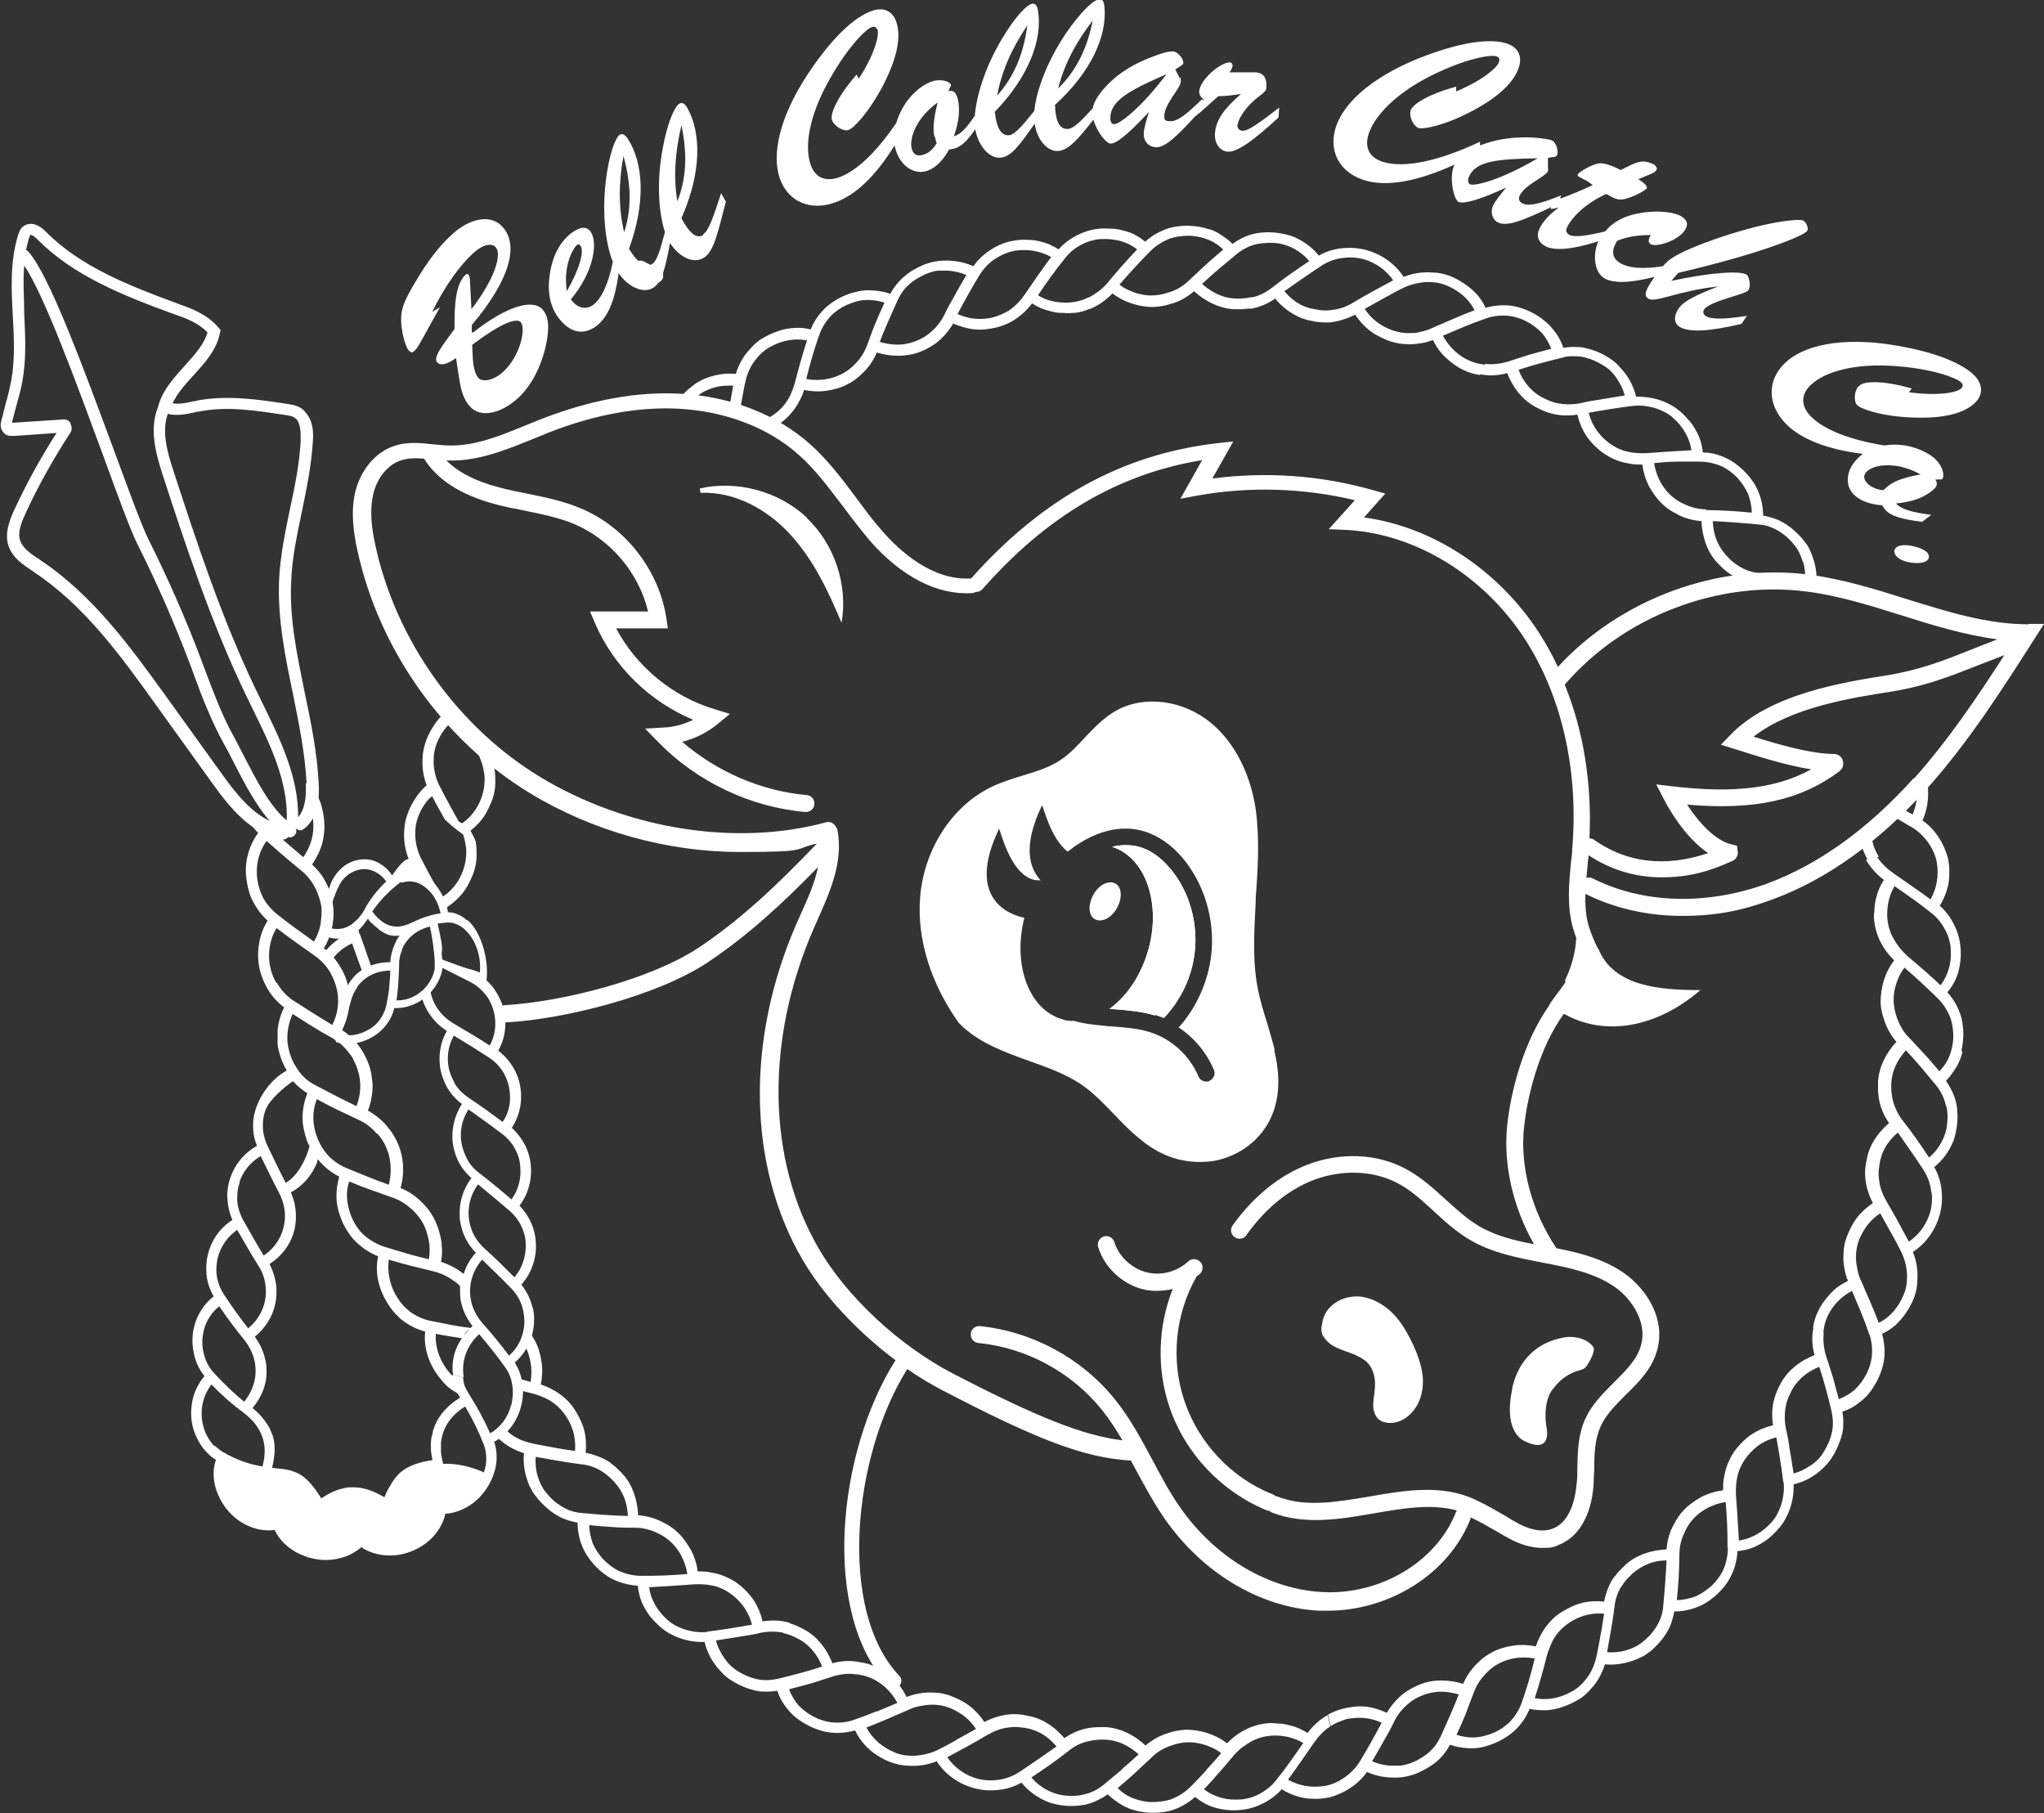 <svg viewBox="0 0 556.7 493.7" version="1.1" xmlns="http://www.w3.org/2000/svg" id="Layer_8">
  
  <rect x="0" y="0" width="556.7" height="493.7" fill="#333333" stroke="none"/>
  
  <defs>
    <style>
      .st0 {
        fill: none;
      }

      .st1 {
        fill: #fff;
      }
    </style>
  </defs>
  <path d="M510.2,230.1c.4,1.1.9,2.2,1.5,3.2l-3.1.7c-.8-1.4-1.3-2.8-1.7-4.3v-.5c.5-.4,1-.9,1.2-1.8,0-.4.2-.9.4-1.3.3-.3.6-.6,1-.9v1.2c.1,1.2.3,2.4.7,3.5v.2ZM534.5,286.4c-.2.7-.4,1.5-.7,2.2s-.6,1.4-1,2c-.8,1.3-1.7,2.6-2.8,3.7,1.5,2.2,2.7,4.7,3,7.3.4,3,0,6.1-.9,8.9-1.1,2.8-2.9,5.4-5.3,7.3,1.4,2.4,2,5,2.1,7.6.3,6.1-2.8,12.2-7.9,15.5,1,2.5,1.4,5.1,1.2,7.8,0,3-1.2,6-2.9,8.5-.8,1.3-1.8,2.4-2.9,3.5-1.1,1-2.5,1.9-3.8,2.5.7,2.6.9,5.3.4,7.9-.6,2.9-2,5.8-3.8,8.1-.9,1.2-2.1,2.2-3.3,3.1-1.2.9-2.6,1.6-4.1,2.1.2,1.3.3,2.7.2,4,0,1.3-.4,2.6-.8,3.8-.5,1.4-1.1,2.8-1.9,4.1-.4.7-.8,1.3-1.3,1.9s-1,1.1-1.6,1.7c-2.2,2.1-4.9,3.6-7.9,4.3.1,2.7-.4,5.3-1.4,7.7-.6,1.4-1.3,2.7-2.3,3.9-1,1.2-2,2.2-3.2,3.2-1.2.9-2.5,1.7-3.9,2.3-1.4.6-2.9.9-4.5,1.1-.1,2.7-.9,5.3-2.2,7.6-1.5,2.6-3.8,4.8-6.3,6.4-1.3.8-2.7,1.4-4.2,1.8s-3,.6-4.5.6c-.2,1.3-.6,2.6-1.1,3.9-.5,1.2-1.2,2.3-2,3.4-.9,1.2-2,2.3-3.1,3.3-.6.5-1.2.9-1.8,1.3-.6.4-1.3.7-2,1-2.8,1.2-5.8,1.8-8.9,1.5-.8,2.6-2.1,4.9-3.9,6.8-1,1.1-2.1,2.2-3.5,2.9-1.3.8-2.7,1.4-4.1,1.9s-2.9.8-4.4.9c-1.5,0-3.1,0-4.6-.4-1,2.5-2.6,4.7-4.6,6.4-2.3,1.9-5.1,3.3-8.1,4-1.5.4-3,.4-4.5.3s-3-.4-4.5-.9c-.6,1.2-1.4,2.3-2.3,3.3s-1.9,1.8-3,2.5c-1.2.8-2.6,1.5-4,2.1-1.4.5-2.9.9-4.4,1-3,.2-6.1-.2-8.9-1.5-1.5,2.2-3.6,3.9-5.9,5.2-1.3.7-2.8,1.3-4.2,1.7-1.5.3-3,.5-4.5.4-1.5,0-3-.2-4.5-.7-.7-.2-1.4-.5-2.1-.8s-1.4-.7-2-1.1c-1.8,2-4,3.5-6.5,4.5-.7.3-1.4.5-2.1.7s-1.5.3-2.2.4c-1.5.2-3,.2-4.5,0s-3-.5-4.4-1.1-2.7-1.4-3.9-2.4c-2,1.8-4.4,3.1-6.9,3.8-2.9.7-6,.7-9,0-.7-.2-1.5-.4-2.2-.7-.7-.3-1.4-.6-2-1-1.3-.8-2.6-1.7-3.7-2.8-2.2,1.5-4.7,2.7-7.3,3-3,.4-6.1.1-8.9-.9-2.8-1.1-5.4-2.9-7.3-5.3-2.4,1.4-5,2-7.6,2.1-6.1.3-12.2-2.8-15.5-7.9-2.5,1-5.1,1.4-7.8,1.2-3-.1-6-1.2-8.5-2.9-1.3-.8-2.4-1.8-3.4-2.9s-1.9-2.5-2.5-3.8c-2.6.7-5.3.9-7.9.4-2.9-.6-5.8-2-8.1-3.8-1.2-.9-2.2-2.1-3.1-3.3-.9-1.2-1.6-2.6-2.1-4.1-1.3.2-2.7.3-4,.2-1.3,0-2.6-.4-3.9-.8-1.4-.5-2.8-1.1-4.1-1.9-.6-.4-1.3-.8-1.9-1.3-.6-.5-1.1-1-1.6-1.6-2.1-2.2-3.6-4.9-4.3-7.9-2.7.1-5.3-.4-7.7-1.4-1.4-.6-2.7-1.3-3.9-2.3s-2.2-2-3.2-3.2c-.9-1.2-1.7-2.5-2.3-3.9s-.9-2.9-1.1-4.5c-2.7-.2-5.3-.9-7.6-2.2-2.6-1.5-4.8-3.8-6.4-6.3-.8-1.3-1.4-2.7-1.8-4.2-.4-1.5-.6-3-.6-4.5-1.3-.2-2.6-.6-3.9-1.1-1.2-.5-2.3-1.2-3.4-2-1.2-.9-2.3-2-3.3-3.1-.5-.6-.9-1.2-1.4-1.8-.4-.6-.7-1.3-1.1-2-1.2-2.8-1.8-5.8-1.5-8.9-2.6-.8-4.9-2.1-6.8-3.9l-.2-.2c.3-.2.5-.5.7-.8.3-.6.6-1.2,1-1.8.4.4.8.7,1.2,1.1,1.7,1.4,3.7,2.3,5.8,2.8,2,.5,4.1.8,6.1,1.2,2,.4,4.1.7,6.1,1,.2-2.6-.2-5-1.2-7.2s-2.4-4.1-4.3-5.6h0c-.8-.6-1.7-1.2-2.6-1.6s-1.9-.8-2.9-1.1c-1.3-.3-2.6-.7-3.9-1-.1-1.1-.4-2.2-.7-3.3,1.2.3,2.3.7,3.5,1,.6-3.5,0-7-1.6-10,.6-1,1.1-2.1,1.4-3.3.6.7,1.1,1.5,1.5,2.3.9,1.7,1.4,3.6,1.7,5.6s.2,4-.2,6.1c1.2.4,2.4.9,3.4,1.5,1.1.6,2.1,1.3,3,2.1h0c1.2,1,2.2,2.2,3,3.5,1,1.7,1.9,3.4,2.4,5.3s.6,4,.4,6.2c2.5.5,4.9,1.4,6.9,2.8l-1,.8.9-.8c1.3.9,2.4,2,3.4,3.1,2.6,2.9,3.9,6.9,4.1,11.1,2.6.2,4.9.9,7.1,2.1h0c1.4.7,2.7,1.6,3.8,2.7,1.4,1.3,2.5,3,3.5,4.7.9,1.8,1.6,3.7,1.8,5.8,1.3,0,2.5,0,3.7.3,1.2.2,2.4.5,3.6,1h0c1.4.6,2.8,1.3,4,2.3,1.5,1.2,2.9,2.6,4,4.3,1.1,1.7,1.9,3.6,2.4,5.7,2.6-.4,5.1-.3,7.4.4l-1.7,2.7c-2-.4-4.1-.4-6.2,0-2,.5-4,.8-6,1.1-2,.3-4.1.7-6.2,1,.4,1.7,1.2,3.2,2.2,4.7s2.2,2.7,3.8,3.7c1.5.9,3,1.6,4.6,2,1.1.3,2.1.4,3.2.4s2.2-.2,3.2-.4c4.1-1,8-2,11.9-3.3-.9-2.4-2.4-4.5-4.2-6-.9-.8-1.9-1.4-3-1.9s-2.2-1-3.4-1.2l1.7-2.7c1.5.4,2.9,1.1,4.2,1.8,3.4,1.9,6,5.2,7.5,9.1,2.5-.7,5-.8,7.4-.3v.2c-.1,0,0-.2,0-.2,1.6.2,3,.6,4.4,1.3,1.8.8,3.4,2,4.8,3.3,1.5,1.3,2.7,3,3.6,4.9,1.2-.5,2.4-.8,3.6-1,1.2-.2,2.5-.3,3.7-.2h0c1.6,0,3.1.3,4.5.8,1.8.7,3.6,1.5,5.2,2.7s3,2.7,4.2,4.5c2.3-1.2,4.7-1.9,7.1-2.1l-.5,2,.5-2c1.5-.1,3.1,0,4.6.4,1.9.3,3.8,1,5.5,2.1,1.7,1,3.3,2.5,4.6,4,2.1-1.5,4.4-2.4,6.8-2.8h0c.8-.1,1.5-.2,2.3-.2h2.3c3.9.3,7.6,2.1,10.7,5,2-1.7,4.1-2.8,6.5-3.5h0c1.5-.5,3-.7,4.5-.8,2,0,3.9.3,5.8.9s3.7,1.5,5.4,2.8c.9-.9,1.8-1.7,2.8-2.4,1-.7,2.1-1.3,3.2-1.8h0c1.4-.6,2.9-1,4.4-1.2,1-.1,1.9-.2,2.9,0,1,0,2,.1,2.9.3,2,.4,3.9,1.1,5.7,2.3,1.5-2,3.4-3.7,5.5-4.9l.7,3.1c-1.7,1.1-3.2,2.7-4.4,4.4-2.3,3.3-4.6,6.7-7.1,10.1,3,1.7,6.5,2.3,10.1,1.7,1.7-.3,3.3-1,4.7-1.9,1.9-1.2,3.4-2.7,4.6-4.5,2.2-3.6,4.2-7.2,6.1-10.8-2.4-1.1-4.8-1.5-7.2-1.3s-2.4.3-3.5.7c-1.1.4-2.2.9-3.2,1.5l-.7-3.1c1.4-.8,2.8-1.3,4.3-1.7,1.9-.4,3.8-.7,5.8-.5s4,.8,5.9,1.7c1.3-2.2,3-4.1,4.9-5.5l1,3c-1.6,1.3-2.9,2.9-3.9,4.9-.9,1.9-1.9,3.7-2.9,5.4s-2,3.6-3.1,5.4c1.6.7,3.3,1.1,5,1.2h2.6c.9-.1,1.7-.3,2.6-.6,1.6-.5,3.1-1.4,4.5-2.4.9-.7,1.6-1.4,2.3-2.2.7-.9,1.2-1.8,1.7-2.8,1.7-3.8,3.4-7.5,4.9-11.4-2.4-.7-5-1-7.3-.5-1.2.2-2.3.6-3.4,1.1s-2.1,1.1-3,1.9l-1-3c1.3-.9,2.6-1.6,4.1-2.2,3.6-1.5,7.8-1.4,11.8-.2,1-2.3,2.5-4.4,4.3-6h0c1.1-1.1,2.4-2,3.8-2.7,1.7-.9,3.6-1.4,5.6-1.7,2-.3,4-.2,6.1.2.4-1.2.9-2.3,1.5-3.4s1.3-2.1,2.1-3h0c1-1.2,2.2-2.2,3.5-3,1.7-1,3.4-1.9,5.4-2.4,1.9-.5,4-.6,6.1-.4.5-2.5,1.4-4.9,2.8-6.8l2,2.5c-1.1,1.7-1.8,3.7-2,5.9-.5,4.1-1.3,8.1-2,12.2,1.7.1,3.4,0,5.1-.5s3.3-1.2,4.7-2.4c1.4-1.1,2.5-2.3,3.4-3.7,1.2-1.8,2-3.9,2.1-6.1.4-4.2.7-8.2.9-12.3-2.6,0-5,.7-7.1,2-1,.6-2,1.3-2.8,2.2-.9.8-1.6,1.7-2.3,2.8l-2-2.5c.9-1.3,2-2.3,3.1-3.4,2.9-2.6,6.9-3.9,11.1-4.1.2-2.6.9-5,2.1-7h0c.7-1.4,1.6-2.7,2.7-3.8,1.3-1.4,3-2.5,4.7-3.5,1.8-.9,3.7-1.5,5.9-1.8,0-1.3,0-2.5.3-3.7.2-1.2.5-2.4,1-3.6h0c.6-1.4,1.3-2.8,2.3-4,1.2-1.5,2.6-2.9,4.3-4,1.7-1.1,3.6-1.9,5.7-2.4-.4-2.5-.3-5.1.4-7.4h0c.4-1.5,1.1-2.9,1.8-4.2,1.9-3.4,5.2-6,9.1-7.5-.7-2.5-.8-5-.3-7.4l2.8,1.4c-.2,2,0,4.1.6,6.1.6,1.9,1.3,3.9,1.9,5.9.5,2,1.1,4,1.6,6,1.6-.6,3.1-1.5,4.4-2.6,1.2-1.2,2.3-2.6,3.1-4.2.8-1.5,1.3-3.2,1.5-4.8.2-2.2,0-4.4-.8-6.4-.7-2-1.4-3.9-2.2-5.8-.8-1.9-1.6-3.8-2.4-5.7-4.5,2.4-7.5,6.7-7.8,11.5l-2.8-1.4c.2-1.5.6-3,1.3-4.4.8-1.8,2-3.4,3.3-4.8,1.3-1.5,3-2.7,4.9-3.6-.5-1.2-.8-2.4-1-3.6s-.3-2.5-.2-3.7h0c0-1.5.3-3.1.8-4.5.7-1.8,1.5-3.6,2.7-5.2s2.7-3,4.5-4.2c-1.2-2.3-1.9-4.7-2.1-7.1h0c-.1-1.5,0-3.1.4-4.6.3-1.9,1-3.8,2.1-5.5,1-1.7,2.5-3.3,4-4.6-1.5-2.1-2.4-4.4-2.8-6.8h0c-.1-.8-.2-1.5-.2-2.3v-2.3c.3-3.9,2.1-7.6,5-10.7-1.7-2-2.8-4.1-3.5-6.5h0c-.5-1.5-.8-3-.8-4.5s.3-3.9.9-5.8c.6-1.9,1.5-3.7,2.8-5.4-.9-.9-1.7-1.8-2.4-2.8s-1.3-2.1-1.8-3.2h0c-.6-1.4-1-2.9-1.2-4.4-.1-1-.2-1.9,0-2.9,0-1,.1-2,.3-2.9.4-2,1.1-3.9,2.3-5.7-2-1.5-3.7-3.4-4.9-5.5l3.1-.7c1.1,1.7,2.7,3.2,4.4,4.4,3.3,2.3,6.7,4.6,10.1,7.1,1.7-3,2.3-6.5,1.7-10.1-.3-1.7-1-3.3-1.9-4.7-1.2-1.9-2.7-3.4-4.5-4.6-2.5-1.5-5.1-3-7.6-4.4.7-.7,1.5-1.5,2.2-2.3,1.7,1,3.5,2,5.2,3,.7-1.6,1.1-3.3,1.2-5v-2.6c0-.8-.3-1.5-.5-2.3.7-.8,1.5-1.6,2.3-2.4,0,.2.2.4.2.6.5,1.4.9,2.9,1,4.4.2,3-.2,6.1-1.5,8.9,2.2,1.5,3.9,3.6,5.2,5.9.7,1.3,1.3,2.8,1.7,4.2.3,1.5.5,3,.4,4.5,0,1.5-.2,3-.7,4.5-.2.7-.5,1.4-.8,2.1-.3.7-.7,1.4-1.1,2,2,1.8,3.5,4,4.5,6.5.3.7.5,1.4.7,2.1.2.7.3,1.5.4,2.2.2,1.5.2,3,0,4.5s-.5,3-1.1,4.4-1.4,2.7-2.4,3.9c1.8,2,3.1,4.4,3.8,6.9.7,2.9.7,6,0,9h0l.3.3ZM171,412.9c-.1-2.6-.7-5-2-7.1-.6-1-1.4-2-2.2-2.8s-1.7-1.6-2.8-2.3h0c-1.7-1.1-3.7-1.8-5.9-2-4.1-.5-8.1-1.3-12.2-2-.1,1.7,0,3.4.5,5.1s1.2,3.3,2.4,4.7c1.1,1.4,2.3,2.5,3.7,3.4,1.8,1.2,3.9,2,6.1,2.1,4.2.4,8.2.7,12.3.8h0ZM181,429c2.1-.1,4.1-.2,6.2-.4-.8-5-3.8-9.3-8.3-11.2h0c-1.8-.9-3.9-1.4-6-1.4s-4.1,0-6.2-.2c-2-.1-4.1-.3-6.2-.5,0,1.7.4,3.5,1,5.1.7,1.6,1.7,3,2.9,4.3,1.2,1.2,2.6,2.3,4,3,2,.9,4.1,1.4,6.3,1.4s4.1,0,6.2-.1h.1ZM192.6,444.3c4.1-.5,8.3-1.2,12.2-1.9-.6-2.5-1.9-4.7-3.5-6.4-1.6-1.7-3.6-3.1-5.9-3.9h0c-1.9-.6-4.1-.8-6.2-.7-4,.3-8.2.6-12.4.8.4,3.4,2.3,6.5,5,8.9,1.3,1.2,2.8,1.9,4.4,2.5,2.1.7,4.2,1,6.4.8h0ZM238.7,466.1c1.9-.8,3.8-1.6,5.7-2.4-2.4-4.5-6.7-7.5-11.5-7.8h0c-2-.3-4.1,0-6.1.6-1.9.6-3.9,1.3-5.9,1.9-2,.5-4,1.1-6,1.6.6,1.6,1.5,3.1,2.6,4.4,1.2,1.2,2.6,2.3,4.2,3.1,1.5.8,3.2,1.3,4.8,1.5,2.2.2,4.4,0,6.4-.8,2-.7,3.9-1.4,5.8-2.2h0ZM260.4,473.8c1.8-1,3.6-2,5.4-3-1.4-2.2-3.3-3.8-5.4-4.9-2.1-1.2-4.5-1.8-6.9-1.7l.2-.7-.2.7c-1,0-2,.2-3.1.4-1,.2-2,.5-3,1-3.7,1.6-7.5,3.3-11.4,4.8,1.6,3.1,4.3,5.4,7.7,6.8,1.6.7,3.3.9,5,.9s4.3-.5,6.3-1.4c1.9-.9,3.7-1.9,5.5-2.9h-.1ZM287.7,475.5c-1.7-2-3.7-3.5-5.9-4.3-1.1-.4-2.3-.7-3.5-.8-1.2-.2-2.4-.2-3.6,0h0c-2,.2-4,1-5.9,2.1-3.5,2.1-7.1,4-10.8,6,1.9,2.8,4.9,5,8.4,5.9,1.7.4,3.4.5,5,.3,2.2-.2,4.2-.9,6.1-2.1,3.5-2.3,6.9-4.7,10.2-7h0ZM305.5,481.8c1.5-1.3,3.1-2.7,4.6-4.1-1.9-1.7-4.1-3-6.4-3.6s-4.8-.5-7.1,0h0c-2,.4-3.9,1.3-5.6,2.7-3.3,2.6-6.6,4.9-10.1,7.2,2.2,2.6,5.4,4.5,9,4.9,1.7.2,3.4.2,5-.2,2.1-.4,4.1-1.4,5.8-2.8,1.6-1.3,3.2-2.7,4.8-4h0ZM328.5,482c1.4-1.5,2.8-3.1,4.1-4.6-1-.8-2.1-1.4-3.2-1.8-1.1-.5-2.3-.8-3.5-1-2.4-.4-4.8-.1-7.1.8h0c-1.9.6-3.7,1.7-5.2,3.2-1.5,1.4-3,2.8-4.5,4.2-1.5,1.4-3.1,2.7-4.7,4.1,1.2,1.2,2.7,2.2,4.3,2.8,1.6.6,3.4,1,5.1,1s3.4-.2,5-.7c2.1-.8,3.9-1.9,5.5-3.5s2.9-3,4.3-4.5h0ZM354.9,474.6c-2.2-1.3-4.6-1.9-7-2s-4.8.4-6.9,1.5h0c-1.8,1-3.5,2.2-4.9,3.8-1.3,1.6-2.6,3.1-4,4.7s-2.8,3.2-4.2,4.6c1.4,1.1,2.9,1.8,4.6,2.3s3.4.6,5.2.5c.9,0,1.7-.2,2.5-.4.8-.2,1.6-.5,2.4-.9,2-1,3.7-2.3,5-4,2.6-3.2,5-6.7,7.3-10h0ZM418,451.6c-5-.9-10,.5-13.3,4.1h0c-1.4,1.4-2.6,3.2-3.3,5.2-.7,1.9-1.5,3.8-2.2,5.8-.8,1.9-1.6,3.8-2.5,5.7,1.6.5,3.4.8,5.1.7,1.7-.1,3.4-.6,5.1-1.3,1.6-.7,3-1.7,4.2-2.8,1.5-1.6,2.7-3.4,3.4-5.5.7-2,1.3-3.9,1.9-5.9s1.1-4,1.6-6h0ZM436.9,439.4c-2.6-.2-5,.2-7.2,1.2s-4.1,2.4-5.6,4.3h0c-.6.8-1.2,1.7-1.6,2.7s-.8,1.9-1.1,2.9c-1,3.9-2.1,8-3.4,11.9,3.4.7,6.9,0,10.1-1.8,1.5-.8,2.8-2,3.8-3.3,1.4-1.7,2.3-3.7,2.8-5.8.5-2,.8-4.1,1.2-6.1.4-2,.7-4.1,1-6.1h0ZM470.5,421.4c0-2.1,0-4.1-.1-6.2s-.2-4.1-.4-6.2c-5,.8-9.3,3.8-11.2,8.3h0c-.9,1.8-1.4,3.8-1.4,6s-.1,4.1-.2,6.2c-.1,2-.3,4.1-.5,6.2,1.7,0,3.5-.4,5.1-1,1.6-.7,3-1.7,4.4-2.9,1.2-1.2,2.3-2.6,3-4,.9-2,1.4-4.1,1.4-6.3h0ZM485.7,403.6c-.5-4.1-1.2-8.3-1.9-12.2-2.5.6-4.7,1.8-6.4,3.5-1.7,1.6-3.1,3.6-3.9,6l-1.5-1.2,1.5,1.2c-.6,2-.8,4.1-.7,6.2.3,4,.6,8.2.8,12.4,3.4-.5,6.5-2.3,8.9-5,1.2-1.3,1.9-2.8,2.5-4.4.7-2.1,1-4.2.8-6.4h0ZM499.2,387.3c0-1.1-.2-2.2-.4-3.2-1-4.1-2-8-3.3-11.9-2.4.9-4.5,2.4-6,4.2-.8.9-1.4,1.9-1.9,3s-1,2.2-1.2,3.4l-.9-.6.9.6c-.4,2-.4,4.1,0,6.2.5,2,.8,4,1.1,6,.3,2,.7,4.1,1,6.2,1.7-.4,3.2-1.2,4.7-2.2s2.7-2.2,3.6-3.8c.9-1.5,1.6-3,2-4.6.3-1,.4-2.1.4-3.2h0ZM519.2,260.1c1.6,1.3,3.1,2.6,4.7,4s3.2,2.8,4.6,4.2c1.1-1.4,1.8-2.9,2.3-4.6s.6-3.4.5-5.2c0-.9-.2-1.7-.4-2.5-.2-.8-.5-1.6-.9-2.4-1-2-2.3-3.7-4-5-3.2-2.6-6.7-5-10-7.3-1.3,2.2-1.9,4.6-2,7s.4,4.8,1.5,6.9h0c1,1.8,2.2,3.5,3.8,4.9h0ZM519.4,347.6c0-2.2-.5-4.3-1.4-6.3-.9-1.9-1.9-3.7-2.9-5.5s-2-3.6-3-5.4c-2.2,1.4-3.8,3.3-4.9,5.4-1.2,2.1-1.8,4.5-1.7,6.9l-1.3-.5,1.3.5c0,1,.2,2,.4,3.1.2,1,.5,2,1,3,1.6,3.7,3.3,7.5,4.8,11.4,3.1-1.5,5.4-4.3,6.8-7.7.7-1.6.9-3.3.9-5h0ZM526,324.7c-.2-2.2-.9-4.2-2.1-6.1-2.3-3.5-4.7-6.9-7-10.2-2,1.7-3.5,3.7-4.3,5.9-.4,1.1-.7,2.3-.8,3.5-.2,1.2-.2,2.4,0,3.6l-2.1-.5,2.1.5c.2,2,1,4,2.1,5.9,2.1,3.5,4,7.1,6,10.8,2.8-1.9,5-4.9,5.9-8.4.4-1.7.5-3.4.3-5h-.1ZM530,301.2c-.4-2.1-1.4-4.1-2.8-5.8-1.3-1.6-2.7-3.2-4-4.8-1.3-1.5-2.7-3.1-4.1-4.6-1.7,1.9-3,4.1-3.6,6.4s-.5,4.8,0,7.1h0c.5,2,1.4,3.9,2.7,5.6,2.6,3.3,4.9,6.6,7.2,10.1,2.6-2.2,4.5-5.4,4.9-9,.2-1.7.2-3.4-.2-5h-.1ZM532,282.4c0-1.7-.2-3.4-.7-5-.8-2.1-1.9-3.9-3.5-5.5-1.5-1.5-3-2.9-4.5-4.3s-3.1-2.8-4.6-4.1c-.8,1-1.4,2.1-1.8,3.2-.5,1.1-.8,2.3-1,3.5-.4,2.4,0,4.8.8,7.1h0c.7,1.9,1.7,3.7,3.2,5.2,1.4,1.5,2.8,3,4.2,4.5s2.7,3.1,4.1,4.7c1.2-1.2,2.2-2.7,2.8-4.3.6-1.6,1-3.4,1-5.1h0ZM134,206.7c-1.9-1.3-3.6-3-5.2-4.7.6,1.4,1.2,2.7,1.8,4.1.4,1,.8,2,1,3s.4,2,.4,3.1l.7.2-.7-.2c0,2.4-.6,4.8-1.7,6.9-1.1,2.1-2.7,4-4.9,5.4-1-1.8-2-3.5-3-5.4s-2-3.7-2.9-5.5c-.9-2-1.4-4.1-1.4-6.3s.3-3.4.9-5c1-2.5,2.6-4.7,4.7-6.3-.6-.8-1.3-1.6-2-2.3-.3.2-.5.4-.8.6-1.1,1-2.1,2.2-2.9,3.5-1.6,2.5-2.8,5.5-2.9,8.5-.2,2.6.2,5.3,1.2,7.8-.5.6-1.2,1.4-1.7,1.8.5.9,1.3,1.1,1.9,1.9.4-.3.8-.7,1.2-1,1.1,2.2,2.3,4.3,3.5,6.4,1.9,1.8,3.9,3.4,6.1,4.8,0-.3-.3-.6-.4-.9,1.8-1.2,3.3-2.6,4.5-4.2s2-3.4,2.7-5.2c.5-1.5.8-3,.8-4.5h0c0-1.2,0-2.5-.2-3.7-.1-.9-.4-1.9-.7-2.8h0ZM127.9,225.3c-1.9-1.3-2.6-1-4.2-2.7.6,1.4,1.3,2,1.9,3.3.4,1,.8,2,1,3s.4,2,.4,3.1v1.1-1.1c0,2.4-.6,4.8-1.7,6.9-1.1,2.1-2.7,4-4.9,5.4-1-1.8-2-3.5-3-5.4s-2-3.7-2.9-5.5c-.9-2-1.4-4.1-1.4-6.3s.3-3.4.9-5c1-2.5,2.6-4.7,4.7-6.3-.6-.8-1.3-1.6-2-2.3-.3.2-.5.4-.8.6-1.1,1-2.1,2.2-2.9,3.5-1.6,2.5-2.8,5.5-2.9,8.5-.2,2.6.2,5.3,1.2,7.8-1.8.1-4.3,4.4-4.8,4.8.5.9,2.6-1,3.2-.2.4-.3,2.9-.4,3.3-.7,1.1,2.2,3.8,2.9,5,5,1.9,1.8.8,3.7,3,5.1,0-.3,1-.6.8-.9,1.8-1.2,3.3-2.6,4.5-4.2s2-3.4,2.7-5.2c.5-1.5.8-3,.8-4.5h0c0-1.2,0-2.5-.2-3.7-.1-.9-1.5-3.1-1.8-4h0ZM496.1,159.3c-6.1-.9-12.3-.5-18.6-.5h-.1c-2.4-.5-4.6-1.4-6.5-2.7l1.2-.9-1.2.9c-1.3-.9-2.4-2-3.4-3.1-2.6-2.9-3.9-6.9-4.1-11.1-2.6-.2-5-.9-7-2.1h0c-1.4-.7-2.7-1.6-3.8-2.7-1.4-1.3-2.5-3-3.5-4.7-.9-1.8-1.5-3.7-1.8-5.9-1.3,0-2.5,0-3.7-.3-1.2-.2-2.4-.5-3.6-1h0c-1.5-.6-2.8-1.4-4-2.3-1.5-1.2-2.9-2.6-4-4.3-1.1-1.7-1.9-3.6-2.4-5.7-2.5.4-5.1.3-7.4-.4h0c-1.5-.4-2.9-1.1-4.2-1.8-3.4-1.9-6-5.2-7.5-9.1-2.5.7-5,.8-7.4.3l1.4-2.8c2,.2,4.1,0,6.1-.6,1.9-.6,3.9-1.3,5.9-1.9s4-1.1,6-1.6c-.6-1.6-1.5-3.1-2.6-4.4-1.2-1.2-2.6-2.3-4.2-3.1-1.5-.8-3.2-1.3-4.8-1.5-2.2-.2-4.4,0-6.4.8-2,.7-3.9,1.4-5.8,2.2-1.9.8-3.8,1.6-5.7,2.4,2.4,4.5,6.7,7.5,11.5,7.9l-1.4,2.8c-1.5-.2-3-.6-4.4-1.3-1.8-.8-3.4-2-4.8-3.3-1.5-1.3-2.7-3-3.6-4.9-1.2.4-2.4.8-3.6.9-1.2.2-2.5.3-3.7.2h0c-1.6,0-3.1-.4-4.5-.8-1.8-.7-3.6-1.5-5.2-2.7s-3-2.7-4.2-4.5c-2.3,1.1-4.7,1.9-7.1,2.1h0c-1.5,0-3.1,0-4.6-.4-1.9-.3-3.8-1-5.5-2.1-1.7-1-3.3-2.4-4.6-4-2.1,1.5-4.4,2.4-6.8,2.8l.4-3.1c2-.4,3.9-1.4,5.6-2.7,3.3-2.6,6.6-4.9,10.1-7.2-2.2-2.6-5.4-4.5-9-4.9-1.7-.2-3.4,0-5,.2-2.1.4-4.1,1.4-5.8,2.8-1.6,1.3-3.2,2.7-4.8,4-1.5,1.3-3.1,2.7-4.6,4.1,1.9,1.7,4.1,3,6.4,3.6s4.8.5,7.1,0l-.4,3.1c-.8,0-1.5.2-2.3.2h-2.3c-3.9-.3-7.6-2.1-10.7-4.9-2,1.7-4.1,2.9-6.5,3.5h0c-1.5.5-3,.7-4.5.8-2,0-3.9-.3-5.8-.9s-3.7-1.5-5.4-2.8c-.9.9-1.8,1.7-2.8,2.4-1,.7-2.1,1.3-3.2,1.8l-.4-3.1c1.8-1,3.5-2.2,4.9-3.8,1.3-1.6,2.6-3.1,4-4.7s2.8-3.1,4.2-4.6c-1.4-1.1-2.9-1.8-4.6-2.3-1.7-.4-3.4-.6-5.2-.5-.9,0-1.7.2-2.5.4-.8.2-1.6.5-2.4.9-2,.9-3.7,2.3-5,4-2.6,3.2-5,6.6-7.3,10,2.2,1.4,4.6,1.9,7,2s4.8-.4,6.9-1.5l.4,3.1c-1.4.6-2.9,1.1-4.4,1.2-1,0-1.9.2-2.9,0-1,0-2,0-2.9-.3-2-.4-3.9-1.1-5.7-2.3-1.5,2-3.4,3.7-5.5,4.9h0c-1.4.8-2.8,1.3-4.3,1.7-1.9.4-3.8.7-5.8.5s-4-.8-5.9-1.6c-1.3,2.2-3,4.1-4.9,5.5l-.6-1.6.6,1.6c-1.3.9-2.6,1.6-4.1,2.2-3.6,1.4-7.8,1.4-11.8.2-1,2.4-2.5,4.4-4.3,6h0c-1.1,1.1-2.4,2-3.8,2.7-1.7.9-3.6,1.4-5.6,1.7s-4,.2-6.1-.2c-.4,1.2-.9,2.4-1.5,3.4-.6,1.1-1.3,2.1-2.1,3l-1.1-1.7,1.1,1.7c-1,1.2-2.2,2.2-3.4,3h-.2c-1.4-.4-2.8-.8-4.2-1,.2,0,.3,0,.5-.2,2.2-1,4.1-2.4,5.6-4.3h0c.6-.8,1.2-1.7,1.6-2.6.4-.9.8-1.9,1.1-2.9,1-3.9,2.1-8,3.4-11.9-3.4-.7-6.9,0-10.1,1.8-1.5.8-2.8,2-3.8,3.3-1.4,1.7-2.3,3.7-2.8,5.8-.5,2-.8,4.1-1.2,6.1-.2,1.3-.4,2.6-.6,3.9-1-.2-2-.4-3-.6.4-2.6.9-5.3,1.4-8-1.7,0-3.4,0-5.1.5-1.7.5-3.3,1.2-4.7,2.4-.6.5-1.2,1.1-1.8,1.6-1.1-.3-2.2-.5-3.3-.7.9-1.1,1.8-2.1,2.9-3,.6-.5,1.2-.9,1.8-1.4.6-.4,1.3-.7,2-1.1,2.8-1.2,5.8-1.8,8.9-1.5.8-2.6,2.1-4.9,3.9-6.8,1-1.1,2.1-2.2,3.4-2.9,1.3-.8,2.7-1.4,4.1-1.9,1.4-.5,2.9-.8,4.4-.9s3.1,0,4.6.4c1-2.5,2.6-4.7,4.6-6.4,2.3-1.9,5.1-3.3,8.1-3.9,1.5-.4,3-.4,4.5-.3s3,.4,4.5.9c.6-1.2,1.4-2.3,2.3-3.3.9-1,1.9-1.8,3-2.6,1.2-.8,2.6-1.5,4-2.1,1.4-.5,2.9-.9,4.4-1,3-.2,6.1.2,8.9,1.5,1.5-2.2,3.6-3.9,5.9-5.2,1.3-.7,2.8-1.3,4.2-1.6,1.5-.3,3-.5,4.5-.4,1.5,0,3,.2,4.5.7.7.2,1.4.4,2.1.8.7.3,1.4.7,2,1.1,1.8-2,4-3.5,6.5-4.5.7-.3,1.4-.5,2.1-.7s1.5-.3,2.2-.4c1.5-.2,3,0,4.5,0,1.5.2,3,.6,4.4,1.1,1.4.6,2.7,1.4,3.9,2.4,2-1.8,4.4-3.1,6.9-3.8,2.9-.7,6-.7,9,0,.7.2,1.5.4,2.2.6.7.3,1.4.6,2,1,1.3.8,2.6,1.7,3.7,2.8,2.2-1.6,4.7-2.7,7.3-3,3-.4,6.1,0,8.9.9,2.8,1.1,5.4,2.9,7.3,5.3,2.4-1.4,5-2,7.6-2.1,6.1-.3,12.2,2.8,15.5,7.9,2.5-1,5.1-1.4,7.8-1.2,3,0,6,1.2,8.5,2.9,1.3.8,2.4,1.8,3.5,2.9,1,1.1,1.9,2.4,2.5,3.8,2.6-.7,5.3-.9,7.9-.4,2.9.6,5.8,2,8.1,3.9,1.2.9,2.2,2.1,3.1,3.3.9,1.2,1.6,2.6,2.1,4.1,1.3-.2,2.7-.3,4-.2,1.3,0,2.6.4,3.9.8,1.4.4,2.8,1.1,4.1,1.9.6.4,1.3.8,1.9,1.3s1.1,1,1.6,1.6c2.1,2.2,3.6,4.9,4.3,7.9,2.7,0,5.3.4,7.7,1.4,1.4.6,2.7,1.3,3.9,2.3,1.2.9,2.2,2.1,3.2,3.2.9,1.2,1.7,2.5,2.3,3.9s.9,2.9,1.1,4.4c2.7,0,5.3.9,7.6,2.2,2.6,1.6,4.8,3.8,6.4,6.3.8,1.3,1.4,2.7,1.8,4.2s.6,3,.6,4.5c1.3.2,2.6.6,3.9,1.1,1.2.5,2.3,1.2,3.4,2,1.2.9,2.3,2,3.3,3.1.5.6.9,1.2,1.4,1.8.4.6.7,1.3,1,2,1.2,2.8,1.8,5.8,1.5,8.9.5.1,1,.3,1.5.5h.1l-.2-.6ZM240.9,82.4c-1.6-.5-3.4-.8-5.1-.7-1.7,0-3.4.6-5.1,1.3-1.6.7-3,1.7-4.2,2.8-1.5,1.6-2.7,3.4-3.4,5.5-.7,2-1.3,3.9-1.9,5.9-.6,2-1.1,4-1.6,6,5,.9,10-.6,13.3-4.1l1.2,2.6-1.2-2.6c1.4-1.4,2.6-3.2,3.3-5.2.7-1.9,1.4-3.9,2.2-5.8s1.6-3.8,2.5-5.7h0ZM260.1,80.3c1-1.8,2-3.6,3.1-5.4-1.6-.7-3.3-1.1-5-1.2h-2.6c-.9,0-1.7.3-2.6.6-1.6.6-3.1,1.4-4.5,2.4-.9.7-1.6,1.4-2.3,2.2-.7.9-1.2,1.8-1.7,2.8-1.7,3.8-3.4,7.5-4.9,11.4,2.4.7,5,1,7.3.5,1.2-.2,2.3-.6,3.4-1.1,1.1-.5,2.1-1.1,3-1.9h0c1.6-1.3,2.9-2.9,3.9-4.9.9-1.9,1.9-3.6,2.9-5.4h0ZM286.3,70c-3-1.7-6.5-2.3-10.1-1.7-1.7.4-3.3,1-4.7,1.9-1.9,1.1-3.4,2.7-4.6,4.5-2.2,3.6-4.2,7.2-6.1,10.8,2.4,1.1,4.8,1.5,7.2,1.3s2.4-.4,3.5-.7c1.1-.4,2.2-.9,3.2-1.5v.5c.1,0,0-.5,0-.5,1.7-1.1,3.2-2.7,4.4-4.4,2.3-3.4,4.6-6.7,7.1-10.1h.1ZM333.2,68c-1.2-1.2-2.7-2.2-4.3-2.8-1.6-.6-3.4-1-5.1-1s-3.4.2-5,.7c-2.1.8-3.9,1.9-5.5,3.5-1.5,1.5-2.9,3-4.3,4.5s-2.8,3.1-4.1,4.6c1,.8,2.1,1.4,3.2,1.8,1.1.5,2.3.8,3.5,1,2.4.4,4.8,0,7.1-.8h0c1.9-.6,3.7-1.7,5.2-3.2,1.5-1.4,3-2.8,4.5-4.2,1.5-1.4,3.1-2.7,4.7-4.1h0ZM379.5,76.4c-1.9-2.8-4.9-5-8.4-5.9-1.7-.4-3.4-.5-5-.3-2.2.2-4.2.9-6.1,2.1-3.5,2.3-6.9,4.7-10.2,7,1.7,2,3.7,3.5,5.9,4.3,1.1.4,2.3.6,3.5.8,1.2.2,2.4.2,3.6,0h0c2-.2,4-.9,5.9-2.1,3.5-2.1,7.1-4,10.8-6h0ZM401.6,84.5c-1.5-3.1-4.3-5.4-7.7-6.8-1.6-.7-3.3-.9-5-.9s-4.3.5-6.3,1.4c-1.9.9-3.7,1.9-5.5,2.9s-3.6,2-5.4,3c1.4,2.2,3.3,3.8,5.4,4.9s4.5,1.8,6.9,1.7h0c1,0,2,0,3.1-.4,1-.2,2-.5,3-1,3.7-1.6,7.5-3.3,11.4-4.8h.1ZM436.3,108.7c2-.3,4.1-.7,6.2-1-.4-1.7-1.2-3.2-2.2-4.7s-2.2-2.7-3.8-3.6c-1.5-.9-3-1.6-4.6-2-1-.3-2.1-.4-3.2-.4s-2.2,0-3.2.4c-4.1,1-8,2-11.9,3.3.9,2.4,2.4,4.5,4.2,6,.9.8,1.9,1.4,3,1.9s2.2,1,3.4,1.2l-.6.9.6-.9c2,.4,4.1.4,6.2,0,2-.5,4-.8,6-1.1h-.1ZM460.7,122.7c-.5-3.4-2.3-6.5-5-8.9-1.3-1.2-2.8-1.9-4.4-2.5-2.1-.7-4.2-1-6.4-.8-4.1.5-8.3,1.2-12.2,1.9.6,2.5,1.9,4.7,3.5,6.4,1.6,1.7,3.6,3.1,6,3.9l-1,1.3,1-1.3c2,.6,4.1.8,6.2.7,4-.3,8.2-.6,12.4-.8h-.1ZM464.7,138.9c2,0,4.1.1,6.2.2,2,.1,4.1.3,6.2.5,0-1.7-.4-3.5-1-5.1-.7-1.6-1.7-3-2.9-4.4-1.2-1.2-2.6-2.3-4-3-2-.9-4.1-1.4-6.3-1.4s-4.1,0-6.2,0-4.1.2-6.2.4c.8,5,3.8,9.3,8.3,11.2h0c1.8.9,3.9,1.4,6,1.4h-.1ZM491,153c-.5-1.7-1.2-3.3-2.4-4.7-1.1-1.4-2.3-2.5-3.7-3.4-1.8-1.2-3.9-2-6.1-2.1-4.2-.4-8.2-.7-12.3-.9.1,2.6.7,5,2,7.1.6,1,1.4,2,2.2,2.8.8.9,1.7,1.6,2.8,2.3h0c1.7,1.1,3.7,1.8,5.9,2,4.1.5,8.1,1.3,12.2,2,.1-1.7,0-3.4-.5-5.1h-.1Z" class="st1"></path>
  <path d="M180.4,76c-.4.7-1.1,1.1-1.8,1.1s-.6,0-.9-.2l-4.2-2.2c-1-.5-1.3-1.7-.8-2.7s1.7-1.3,2.7-.8l4.2,2.2c1,.5,1.3,1.7.8,2.7h0ZM86.8,213.2c.2,3.9,0,9.4-4,12.5-.3.2-.7.4-1,.4s-.9-.2-1.3-.6h0c.3.5.3,1.1,0,1.6s-.9.9-1.4.9-.4,0-.6-.1c-.3.4-.8.7-1.3.7s-.2,0-.3,0c-8.5-1.5-14.2-8.5-19.2-15.5l-15.4-21.4c-9.4-13.1-19.2-26.7-33-35.9l-.4-.3c-2.6-1.7-5.5-3.6-6.6-6.9-1.1-3.4.3-7,1.7-10,3.3-7.1,7.1-14,11.4-20.7-3.8.3-7.6.5-11.4.8h-.5c-.8,0-1.9,0-2.6-1-1-1.1-.7-2.6-.5-3.2.4-1.6.8-3.2,1.2-4.8.6-2,1.1-4.2,1.5-6.2,1-5.7.7-11.7.4-17.4-.4-7.2-.8-14.7,1.4-22,.2-.6.5-1.8,1.5-2.5.8-.6,3-1.6,6.1,1.5,9.3,9.4,22.1,14.5,36.5,19.8,3.4,1.2,7.6,2.8,10.6,6.4l.5.6-.2.8c-.9,4.6-4.1,8.1-7.2,11.5-2.3,2.5-4.4,4.9-5.7,7.6,1.6.3,3.6,0,5.5-.5.3,0,.7,0,1-.2,8.4-1.6,17.1-.3,24.8.9,1.4.2,3.3.5,4.6,1.9.2.2.3.4.4.6.2,0,.3.2.4.4,1.6,2.2,1.7,4.9,1.5,7.5-.4,6.4-1.7,12.8-3,19-1.3,6.3-2.7,12.7-2.9,19.1-.5,10.1,1.7,20.3,3.7,30.1,1.7,8.1,3.4,16.4,3.8,24.8h0v-.2ZM7.9,64.8c-.3,1.1-.6,2.2-.8,3.3.2,0,.4.2.6.4,5.7,6.2,15.4,32.7,23.3,54,4.1,11.1,7.6,20.7,9.5,24.5,5.2,10.4,10,21.3,14.1,32.1.4,1.2.9,2.4,1.3,3.5,2.3,6.1,4.7,12.5,7.9,18.2.8,1.5,1.7,3.2,2.6,5,3.1,6,7.1,13.9,11.7,17.6.4-10.7-4.6-20.8-9.4-30.6-.6-1.2-1.2-2.5-1.8-3.7-9.4-19.5-16.4-40.8-22.5-59.5-2-6.1-3.7-12.5-1.5-18.4h0l.4-1.3c1.3-4,4.2-7.2,7-10.3,2.7-3,5.3-5.8,6.2-9.1-2.4-2.5-5.7-3.8-8.7-4.8-14.8-5.4-27.9-10.7-37.7-20.6-1-1-1.7-1.2-1.8-1.2,0,0-.2.2-.3.8h0ZM73.7,223.8c-4-4.4-7.4-11-10.2-16.5-.9-1.8-1.8-3.5-2.6-4.9-3.3-6-5.8-12.4-8.1-18.7-.4-1.2-.9-2.4-1.3-3.5-4.1-10.8-8.8-21.5-14-31.9-2-3.9-5.5-13.6-9.6-24.8-6.8-18.4-15.8-43.1-21.3-51.2-.4,4.3,0,8.7,0,13.3.3,6,.6,12.1-.5,18.2-.4,2.2-1,4.4-1.6,6.5-.4,1.5-.8,3.1-1.2,4.6v.2h.4c4.6-.3,9.2-.6,13.8-.9.9,0,1.7.6,1.8,1.5h0c.3.6.3,1.3,0,1.9-4.6,7.1-8.8,14.5-12.3,22.1-1.1,2.4-2.3,5.2-1.5,7.5.7,2.1,3,3.7,5.2,5.1l.4.3c14.4,9.6,24.7,24,33.9,36.7l15.4,21.4c3.8,5.3,8,10.6,13.4,13h-.2ZM83.5,213.3c-.4-8.1-2.1-16.3-3.7-24.3-2.1-10-4.2-20.4-3.8-30.9.3-6.7,1.7-13.3,3-19.6,1.3-6.1,2.6-12.3,2.9-18.6,0-2,0-4-.9-5.4,0,0,0-.2-.2-.3,0,0-.3-.2-.4-.3-.6-.6-1.8-.8-2.8-.9-7.8-1.2-15.8-2.5-23.6-.9-.3,0-.7,0-1,.2-2.3.5-4.9,1-7.3.4-1.7,4.8-.2,10.3,1.7,16,6.1,18.7,13,39.8,22.3,59.1.6,1.2,1.2,2.4,1.8,3.7,4.8,9.8,9.8,20,9.7,31,1.6-1.8,2.3-4.7,2.1-9.2h.2Z" class="st1"></path>
  <path d="M132,404c-1.1,2.1-3,3.8-5.1,4.7-1.9.9-4.2,1.3-5.8,2.7-1.4,1.2-2.1,3-3,4.6-2.8,4.5-8.7,6.8-13.8,5.4-1.9-.5-3.8-1.5-5.7-1.1-1.2.2-2.3,1-3.4,1.5-4.6,2.3-10.5,1.7-14.5-1.5-1.4-1.1-2.6-2.5-4-3.4-2.5-1.6-5.5-1.9-8.2-3-2-.9-3.8-2.3-5.2-4-1.2-1.5-2.1-3.3-2.7-5.2-.3-1.1-1.3-4.9-.3-5.8.8-.9,5.9.9,7.2,1.2,2.7.6,5.3,1.1,8,1.7,3.4.7,7.2,1.7,9.1,4.6.9,1.5,1.7,3.6,3.4,3.6s1.9-.8,2.7-1.4c3.4-2.6,8.5-2.9,12.2-.7.7.4,1.4.9,2.2.9,1.4,0,2.1-1.6,2.8-2.9,2-3.8,6.1-6.3,10.3-7,4.2-.8,8.6,0,12.6,1.6.7.3,1.5.6,1.8,1.3.3.7,0,1.6-.4,2.3h-.2Z" class="st1"></path>
  <path d="M128.5,90.4v-1.9c10.5-12.4,12.9-21.9,8.3-26.8-3.1-3.4-8.9-2.5-14.2,2.6-3.3,3.1-6,6.8-8.7,11.2-2.4,3.9-4,6.9-4.4,9-.9,3.7.8,9.9,1.8,10.9s1.1.5,1.7,0,1.3-1.8,2.2-3.4l4.6-8.3-2.1,1.2c3.6-7.2,7.4-12.4,11-15.8,2.8-2.6,5.2-3,6.3-1.8,1.7,1.8,0,8.3-6.6,16.9l-.4-7.8c0-.8-.2-1.3-.4-1.6s-.5-.2-.8,0c-2.5,2.4-3.1,7.2-3,14.8-4,5.3-5.8,7.9-4.7,9.1.9.9,2.6.6,5.1-1.2l.9,5.8c.5,3.3,1.3,5.7,3,7.5,2.7,2.9,8.1,2.1,13.1-2.5,3.4-3.2,6.1-8.1,7.5-14.3,1-4.7.8-7.9-1-9.8-2.6-2.8-9.5-1-18.8,6.3h-.4ZM137.1,101.2c-2.7,2.5-5.8,2.9-6.8,1.7-.7-.7-1.3-2.4-1.5-4.9l-.2-4.1c7.4-5.6,12-7.5,13.2-6.2,1.5,1.6,0,9.1-4.7,13.5h0ZM191.6,64c-1.7,1-3.5-.2-5.4-3.5-.2-.4-.5-.8-.6-1.1,5.4-12.2,5.5-23.1,1.6-30-.7-1.2-1.4-1.6-2.1-1.2-1.3.7-3.3,5-4.6,12.2-1.8,9.5-1,17.9.6,22.8-1.3,5-2.2,7.9-3.5,8.7-1.7,1.1-3.5,0-5.6-3.1-.3-.4-.5-.8-.7-1,4.6-12.6,4-23.3-.3-30-.8-1.2-1.5-1.5-2.2-1.1-1.2.8-2.9,5.2-3.8,12.5-1.1,9.2,0,17.3,1.9,22.1-1.2,6.2-3.2,10.1-5.3,11.7-1.9,1.4-4.2,1-5.9-1.2,0,0-.1,0-.2-.3,6.4-7.7,7.4-15.7,5.3-18.5-1.1-1.4-2.7-1.3-5.1.4-3,2.3-5.1,5.9-5.9,10.9-.8,4.9-.1,8.9,2.2,12.1,3.2,4.3,6.9,5,10.4,2.4,3.3-2.5,5.1-7.2,6.1-14.4,2.6,3.8,6.8,5.7,9.5,3.9,2.3-1.5,3.2-5.4,4.5-12.1,2.4,3.7,6.2,5.7,9,4.1,2.9-1.6,3.9-6.6,6.2-15.4l-1.3-2.3c-2.1,6.5-3.4,10.3-4.9,11.2h0v.2ZM157.3,66.6c.3-.2.5,0,.8.3,1,1.4,0,5.8-3.7,12.4-1.1-6.7,1.6-11.8,2.9-12.7h0ZM170,63.2c-1.5-6.1-1.6-13.1-.2-20.7,2.1,7.5,2.3,14.3.2,20.7ZM185.6,34.1c1.6,7.6,1.4,14.4-1.1,20.7-1.1-6.2-.7-13.1,1.1-20.7h0ZM337.1,33.9c.1-1.2,1.6-4,4.5-6.6,1.7-1.5,3.2-2.2,3.3-3.3.2-2.9-.8-4.1-2.8-4.3h-7.2c.6-.9.8-1.6.8-1.8,0-.4-.2-.9-.7-.9-2.3-.2-8.1,4.5-8.4,7.9,0,.8.4,1.6,1.3,2.2l-.4.3v-.5c-4,3.9-6.6,6.1-8.6,6.1s-1.7-.5-1.8-1.4c0-3.3,4.5-7.6,4.5-9.4s-.2-.7-.4-1.1l-1.1-2.2,1.1-.7c.8-.5,1.1-.7,1.1-1.1,0-1.1-1.5-3.1-2.9-3.1s-2.9.4-6.4,1.8c-3.8,1.5-6.9,3.3-9.7,5.7-3.3,2.9-5.3,5.8-5.7,8-3.2,3.5-5.2,5.5-6.7,5.6-2,.2-3.2-1.6-3.5-5.3,0-.5,0-1-.1-1.2,9.9-9,14.3-18.9,13.5-26.8-.1-1.4-.6-2.1-1.4-2-1.5.1-5,3.3-9.1,9.3-5.4,8-8.1,16-8.6,21.1-3.2,4-5.2,6.3-6.7,6.6-2,.3-3.3-1.4-3.9-5.1,0-.5-.1-.9-.2-1.2,9.3-9.6,13.1-19.8,11.8-27.6-.2-1.4-.8-2-1.5-1.9-1.5.2-4.8,3.6-8.5,9.9-4.6,7.8-6.8,15.5-7.2,20.6-2.2,3.3-4,5.2-5.7,5.6,1.4-3.9,1.7-7.3,1.1-10-.5-1.9-1.1-2.6-2.5-2.3h-.1c.4-1,.8-1.4.7-1.7-.2-.8-2.2-1.6-4.6-1.1-2.4.6-5.6,2.8-7.9,6.3-1.1,1.7-1.9,3.5-2.4,5.2-5.6,8.2-10.9,13.1-15.6,14.8-3.8,1.3-6.5,0-7.7-3.4-1.8-5-.4-13.6,5.2-23.4,5.1-9,9.9-13.6,11.4-14.1.8-.3,1.2,0,1.6.7.5,1.4-.7,6.6-5.1,13.3l-.6-1.1c-5.4,6.2-7.3,10.9-6.7,12.4.6,1.7,3.2,3.2,4.5,2.7,1.3-.4,5.5-4.6,9.6-12.5,3.7-7.3,4.8-13,3.4-17-1-2.9-3.5-4.1-6.7-2.9-4.8,1.7-10.8,7.3-17.2,16.9-7.9,11.8-10.1,22.2-7.8,28.7,2.2,6.3,8.3,9,15.1,6.5,5.4-1.9,11-7.1,16.2-15.6v.4c1.2,5.1,4.9,7.5,8.2,6.8,2.5-.6,4.7-2.6,6.6-6,.5,0,1-.2,1.3-.2,2-.5,3.8-2.3,5.8-5.3.9,4.6,3.9,8.2,7.2,7.7,2.8-.4,5.1-3.7,9-9.2.7,4.4,3.4,7.7,6.6,7.4,2.7-.3,5.3-3.3,9.4-8.5.9,3.3,3.6,6.6,4.7,6.5,1.7,0,5.1-2.9,10.4-8.6-.8,2.7-1.4,4.6-1.4,6,0,2.2,1.6,3.6,3.4,3.6,2.6,0,5.7-3.1,10.5-8.3,1.7-1.3,3.7-3.2,6.4-5.6,2,0,4.1-.3,6.2-.6-4.4,3.8-6.8,6.9-7.1,10.7-.2,2.9,1.5,4.9,3.5,5,2.5.2,7-3,13.8-9.3l.2-2.7c-5.4,4.2-8.5,6.4-10,6.3-1,0-1.5-.8-1.4-2h0v.3ZM297.6,5.6c-1.5,7.6-4.5,13.7-9.4,18.5,1.5-6.1,4.6-12.3,9.4-18.5ZM279.8,6.9c-1,7.7-3.6,14-8.2,19.1,1.1-6.2,3.8-12.6,8.2-19.1ZM254.6,37.2c.1.5.3,1.1.5,1.8-1.1,1.9-2.5,2.9-3.9,3.2-1.5.4-2.5-.2-2.9-1.8-.7-2.8,1.4-8.5,7.1-12.5-1.1,4.1-1.4,7.2-.9,9.3h0ZM303.4,33.8c-.6,0-1-.6-1-1.6,0-4.8,5.2-7.6,15.3-12-7,9.3-12.8,13.6-14.2,13.6h0ZM455.1,76.6l2-2.3c22.7-5.3,34.1-10.1,35.1-11.4.4-.5,0-2.1-1-2.8-.9-.6-9,0-22,4.3-7.1,2.4-11.7,4.4-14,6-.9.6-1.6,1.3-2.3,2.1-5.3.8-9.2.6-11.7-.9-2-1.2-2.4-3.2-1.1-5.4.1-.2.2-.3.3-.6,2.3-1,5.2-1.6,9.2-1.6-.7,1.3-.8,2,0,2.5,1.4.9,7.6-.9,9.4-4,.9-1.5.5-2.6-1.1-3.6s-6-1.8-11.1-.9c-4.3.7-7.5,2.4-9.6,5-5.2,1.3-8.4,1.6-9.7,1-.9-.5-1.2-1.2-.6-2.3,1.3-2.6,4.9-6.3,10.6-8.9.4.3.9.5,1.6.9,1.4.7,2.3.8,3.8.4,3.4-1,5.5-2.6,5.6-2.8.3-.5-.5-1.4-2.3-2.5l3.6-1.5c.7-.3,1.1-.6,1.4-1.1.2-.4-.2-1.1-.7-1.4-3.4-1.7-5-.5-9.1,1.5-2.7-1.4-4.7-2-6-1.8-2,.3-5.4,2.4-5.7,3-.1.2,0,.4.3.6.4.2.8.4,1.1.6.9.4,1.8,1,2.7,1.7-2.8,1.3-5.8,2.6-8.9,3.7l.3-.9c-5.2,2.1-8.5,3-10.3,2.3-1-.4-1.4-1.1-1.1-2,1.2-3.1,7.1-5.3,7.8-6.9.1-.3,0-.7,0-1.2v-2.4c-.1,0,1.1-.2,1.1-.2.9,0,1.2-.2,1.4-.6.4-1-.2-3.5-1.5-4-.5-.2-2.8-.7-6.6-.8-4,0-7.6.4-11.2,1.6-.6.2-1.2.4-1.7.6v-1c-11.5,5.4-20.4,7.1-26,5.6-3.9-1-5.4-3.7-4.5-7.2,1.4-5.1,7.3-11.5,17.4-16.5,9.3-4.6,15.8-5.6,17.4-5.2.8.2,1.1.6.9,1.5-.4,1.5-4.3,5-11.7,8.1v-1.3c-7.8,2.1-12,4.9-12.4,6.5-.5,1.7.8,4.4,2.3,4.8,1.3.3,7.1-.7,14.9-4.9,7.2-3.9,11.3-8,12.4-12.1.8-3-.6-5.3-3.9-6.2-4.9-1.3-13,0-23.8,4.3-13.2,5.4-20.8,12.7-22.5,19.4-1.7,6.5,1.8,12.1,8.8,13.9,5.9,1.5,14,0,23.8-4.5,0,0-.1.2-.2.3-1.4,3.6,0,9.4,1.3,9.9,1.6.6,5.9-.7,12.9-3.9-1.8,2.2-3,3.7-3.6,5-.8,2,0,4,1.7,4.6,2.5,1,7-.9,14.2-4.3l-.2.5c.7,0,1.5-.2,2.3-.4-2.6,1.8-4.3,3.8-5.2,5.5-1.1,2.2-.5,4,1.6,5.1,2.4,1.2,7.3.9,14.3-1.4-1.7,4.1-.9,8.6,1.7,10.1,2.4,1.4,7,1.3,13.6-.4,0,0,0,0-.1.2-2.1,3-3,4.8-1.6,5.7,1.9,1.3,7.9-2.1,19.1-3.3-5.7,2.2-9.4,3.9-10.8,6-1.4,2-1.3,3.9.1,4.9,2.5,1.7,8.1,1.4,17-.7l1.5-2.2c-6.2,1-10,1-11.3,0-.6-.4-.8-1.2-.3-1.8.9-1.2,3.7-2.2,8.5-3.7,2-.6,3.1-1,3.5-1.5.7-.9.3-3.6-.5-4.2-1.4-1-8.4-.9-20.6,1.7h0ZM400.4,50.2c-.5-.2-.7-1-.4-1.9,1.8-4.5,7.8-5,18.8-5.2-10,5.9-17,7.6-18.4,7.1h0ZM506.3,105.1c-1.3,1.2-1.5,4.2-.5,5.2.9,1,6.5,3.1,15.3,3.4,8.2.3,13.8-1.1,16.8-4,2.2-2.1,2.2-4.9,0-7.3-3.5-3.6-11.2-6.7-22.6-8.5-14-2.2-24.4.2-29.3,5.1-4.8,4.7-4.6,11.3.4,16.4,4,4.1,11.2,7,21,8.2-.1,0-.2,0-.3.2-4.1,3.2-4.8,7.6-2.7,10.3,1.6,2,4.4,3.2,8.2,3.5.3.4.5.8.7,1,1.5,2,4.9,2.8,10.2,3.5l2.5-1.9c-5.2-.7-8.2-1.5-9.6-3.1,4.2-.4,7.3-1.5,9.6-3.3,1.6-1.2,1.9-2.1,1.1-3.2h0c1.1-.1,1.6,0,1.8-.1.7-.5.5-2.7-1-4.6-1.5-2-5-3.9-9-4.6-2-.3-4-.3-5.7,0-9.8-1.6-16.5-4.4-20-7.9-2.8-2.9-2.7-6-.1-8.5,3.8-3.7,12.2-6.1,23.4-5.2,10.3.8,16.5,3.3,17.6,4.4.6.6.6,1.1,0,1.7-1.1,1.1-6.3,2.1-14.2,1l.8-1c-7.9-2.3-13-2-14.1-.9h0l-.2.2ZM523.1,129.2c-4.1.7-7.1,1.7-8.8,3.1-.4.3-.9.8-1.4,1.2-2.2-.3-3.7-1.1-4.5-2.1-1-1.2-.9-2.3.4-3.3,2.3-1.8,8.3-2.3,14.3,1.1h0ZM525.1,150.8c.5.7.3,1.5-.5,2-1.5,1-6.8.6-8.3-1.6-.6-.9-.5-1.7.4-2.3,1.9-1.2,7.3.2,8.4,1.8h0Z" class="st1"></path>
  <path d="M145.1,356.3c-.5-2.3-1.6-4.6-3.1-6.5,3.8-4.2,4.9-10.2,3.2-15.4-.7-2.2-2-4.3-3.7-6.1,3.4-4.5,4-10.5,2-15.4-.9-2.2-2.3-4.1-4.1-5.8,3.1-4.7,3.3-10.7.9-15.5-1.1-2.1-2.6-4-4.6-5.5,2.8-4.9,2.5-11-.4-15.7-1.2-2.1-3-3.9-5.1-5.1,0,0,0-.2.1-.2-1.2-.4-2.3-.9-3.5-1.5l-6.9-2.5c0,.4-.3.8-.5,1.2,0,.2,0,.4-.2.6l8.9,4.5c1.8.9,3.3,2.3,4.5,3.9.9,1.2,1.5,2.7,1.9,4.2.8,3.2.4,6.4-1.1,9.2-3.2-2.1-6.5-4-9.7-5.9-1.7-1-3.1-2.2-4.2-3.7h0c-1.3-1.7-2.2-3.9-2.4-6.1-.6.6-1.4,1-2.5,1s0,0,0,0c0,.8.3,1.5.5,2.3.4,1.3,1,2.5,1.8,3.7h0c1.2,1.8,2.8,3.5,4.8,4.7-1.9,3.4-2.4,7.2-1.7,10.7.3,1.4.8,2.7,1.4,4h0c1,2,2.5,3.8,4.4,5.2-2.1,3.3-2.9,7.1-2.5,10.6.2,1.4.6,2.8,1.1,4.1h0c.9,2.1,2.2,3.9,4,5.5-2.4,3.1-3.4,6.8-3.2,10.4,0,1.4.4,2.8.8,4.1h0c.7,2.1,1.9,4.1,3.6,5.8-1.6,1.8-2.7,3.7-3.3,5.8-.4-.3-.7-.5-1.1-.8-.5-.4-1-.7-1.6-1-1.1-.6-2.3-1.1-3.5-1.5.3-1.5.4-3,.2-4.4,0-1.4-.4-2.8-.8-4.2-.8-2.7-2.2-5.2-4.2-7.2-1.7-1.8-3.7-3.3-6.2-4.3,1.6-5.8.4-11.8-3.2-16.2-1.5-2-3.4-3.6-5.7-4.9.6-1.4.9-2.8,1.1-4.3.2-1.4.3-2.9,0-4.3-.2-2.8-1.3-5.5-2.8-7.9-1.3-2.1-3.1-3.9-5.3-5.4,1.3-2.7,2-5.6,2-8.4s-.7-5.6-2.1-8.1c-1.2-2.2-2.8-4.2-4.9-5.8,1.6-2.6,2.4-5.4,2.6-8.3.2-2.8-.3-5.7-1.4-8.3-1-2.3-2.4-4.4-4.4-6.2,1.7-2.5,2.9-5.2,3.2-8.1.4-2.8,0-5.7-.8-8.4-.3-1-.8-2-1.4-2.9-.3,1-.7,2-1,3.1,0,.4-.3.8-.4,1.1.4,1.2.6,2.4.7,3.6.3,3.4-.7,6.8-2.7,9.6-3.2-2.7-6.3-5.4-9.5-8.2-.6-.5-1.1-1.1-1.6-1.8-1.7-.5-3.1-1.9-4-3.5h-1.3c.8,2.6,2.2,5,4.1,6.9-2.6,3.6-3.8,8.1-3.2,12.4.2,1.7.6,3.4,1.2,5h1.1c0-.1-1.1,0-1.1,0,1.1,2.5,2.6,4.7,4.6,6.5-1.2,1.9-2,4-2.3,6.1-.4,2.1-.4,4.4,0,6.5.3,1.7.9,3.3,1.7,4.9h0c1.2,2.4,2.9,4.5,5.1,6.1-1,2-1.6,4.1-1.8,6.3,0,1.1,0,2.2,0,3.3,0,1.1.3,2.2.6,3.2.4,1.5,1.1,3,1.9,4.4-4.8,2.6-8.6,8.4-9.1,13.5-.2,2.3,0,4.7,1,7-4.9,2.7-7.9,7.8-8.1,13.2,0,2.3.4,4.7,1.4,7-4.8,3-7.4,8.5-7.1,13.9,0,2.4.8,4.8,2,6.9-4.5,3.5-6.6,9.4-5.5,15,.4,2.4,1.4,4.8,3,6.7-1.9,2.2-3.1,4.9-3.5,7.9s0,6.1,1.4,8.9c1.2,2.5,2.9,4.6,5.2,6-1,2.9-.8,6.3.6,9.5,1.3,3.2,3.9,6.2,7,7.9,2.7,1.5,5.7,2.1,8.4,1.7,1.3,2.9,3.9,5.2,6.9,6.6.8.3,1.5.6,2.3.9.8.2,1.6.4,2.4.5,1.6.3,3.2.2,4.7,0,1.3-.2,2.7-.6,3.9-1.1,1.2-.6,2.4-1.3,3.4-2.2,2.5,1.7,5.8,2.5,9.2,2.2,3.4-.3,6.8-1.8,9.4-4.1,2.2-2,3.7-4.5,4.3-7.2,3.1-.2,6.2-1.6,8.6-3.8,2.4-2.2,4.1-5.1,4.9-8.1.7-2.6.6-5.3-.2-7.7,5.2-2.8,8.2-8.9,7.8-14.6-.1-2.5-.9-4.9-2.2-7,4.4-3.7,6.1-9.8,4.9-15.1h0v.4ZM123.8,294.8l-1.6.3,1.6-.3c-2.3-3.8-2.5-8.6-.2-12.8,3.2,1.9,6.4,3.9,9.6,6,1.7,1.1,3,2.5,4,4.2.7,1.3,1.3,2.7,1.5,4.3.6,3.2,0,6.4-1.8,9-3.1-2.3-6.1-4.5-9.3-6.6-1.6-1.1-3-2.5-3.9-4.1h0ZM126.9,314.9h0c-2-4-1.9-8.8.7-12.8,3.1,2.2,6.2,4.4,9.2,6.7,1.6,1.2,2.9,2.8,3.7,4.5.7,1.3,1.1,2.8,1.2,4.4.3,3.2-.5,6.3-2.4,8.9-2.9-2.5-5.8-4.9-8.8-7.2-1.6-1.2-2.8-2.7-3.6-4.4h0ZM128.6,335.2h0c-1.7-4.1-1.2-8.9,1.6-12.7,2.9,2.4,5.8,4.8,8.7,7.3,1.5,1.3,2.7,3,3.4,4.8.6,1.4.9,2.9.9,4.5,0,3.2-1,6.3-3.1,8.7-2.7-2.7-5.4-5.4-8.2-7.9-1.4-1.3-2.6-2.9-3.3-4.6h0ZM112.2,329.3c1.2,1.1,2.2,2.4,3,3.8.8,1.5,1.3,3.1,1.6,4.8.3,1.6.3,3.3,0,5-2-.5-4.1-1-6.1-1.6s-4-1.2-6-1.8c-2.1-.7-4-1.8-5.7-3.3h0c-1.9-1.8-3.2-4.2-3.9-6.7-.7-2.5-.9-5.2,0-7.8l2.9,1.2,3,1.1c2,.7,3.9,1.4,5.9,2.1,2.1.7,3.8,1.9,5.4,3.3h-.1ZM102.7,308.6c1.1,1.2,2,2.6,2.6,4.1,1.3,3.1,1.4,6.6.6,9.9-4-1.4-7.8-3-11.7-4.6-2-.9-3.9-2.2-5.3-3.9h0c-3.3-4.1-4.6-9.8-2.6-14.8,1.9,1,3.7,2,5.6,2.9s3.8,1.8,5.7,2.7c2,.9,3.7,2.2,5,3.8h.1ZM95.3,287c.5.6.9,1.3,1.2,2.1.4.7.7,1.5.9,2.2,1.1,3.2.9,6.7-.3,9.9-3.8-1.8-7.4-3.7-11.2-5.7-2-1-3.7-2.5-4.9-4.4h0c-1.5-2.1-2.4-4.7-2.7-7.3-.2-2.6.3-5.3,1.4-7.7,3.6,2.3,7,4.5,10.7,6.5,1.9,1.1,3.5,2.5,4.7,4.2h0l.2.2ZM71.4,243.9h0c-2.2-4.7-2-10.5,1.2-14.9l4.7,4.1c1.6,1.4,3.2,2.7,4.8,4,1.7,1.4,3,3.1,3.9,5,.7,1.4,1.2,3,1.5,4.6.2,1.7,0,3.4-.2,5-.3,1.6-.9,3.2-1.8,4.7l-5.1-3.7c-1.7-1.2-3.3-2.5-5-3.8-1.7-1.4-3.1-3.1-4.1-5.1h0ZM75.3,267.7l-2.3.5,2.3-.5c-2.7-4.5-2.7-10.4,0-15,3.4,2.6,6.8,5,10.2,7.4,1.8,1.2,3.3,2.8,4.4,4.6.8,1.4,1.4,2.9,1.8,4.5.8,3.3.4,6.8-1.2,9.9-3.5-2.1-7.1-4.4-10.7-6.7-1.8-1.2-3.3-2.9-4.4-4.8h-.1ZM72.5,301.9c.9-2.4,4.9-5.9,7.3-7.5,1.1,1.3,2.5,2.4,3.9,3.3-.8,2.1-1.3,4.3-1.3,6.5s.5,4.4,1.2,6.4c.2.5.4,1,.7,1.5-.9,3.6-3.3,8.2-6.5,10-1.7-3.4-3.4-6.8-5-10.2-.8-1.8-1.3-3.8-1.2-5.7,0-1.5.3-3,.9-4.4h0ZM65.2,321.9c1-3,3.1-5.5,5.8-7.1,1.7,3.4,3.3,6.8,5.1,10.2.9,1.8,1.4,3.6,1.5,5.5h0c.2,4.5-1.9,8.8-5.8,11.4-1.9-3.2-3.8-6.5-5.7-9.9-.9-1.8-1.5-3.7-1.5-5.6s.2-3,.7-4.5h0ZM59.3,342.5c.8-3.1,2.7-5.8,5.3-7.6,1.9,3.3,3.8,6.6,5.8,9.8,1.1,1.7,1.7,3.5,1.9,5.3l1.7.4-1.7-.4c.6,4.4-1.1,8.7-4.7,11.7-2.3-2.9-4.5-6-6.6-9.2-1.1-1.7-1.8-3.6-2-5.5-.2-1.5,0-3,.3-4.6h0ZM55.5,368.6c-.4-1.5-.5-3.1-.3-4.7.4-3.3,2-6.2,4.5-8.2,2.2,3.2,4.4,6.2,6.8,9.1,1.2,1.5,2.1,3.2,2.6,4.9h0c1.2,4.1.3,8.4-2.6,12-2.8-2.3-5.6-5-8.2-7.8-1.4-1.5-2.3-3.3-2.8-5.3h0ZM58.4,393.8c-.7-.8-1.4-1.6-1.9-2.6-.8-1.4-1.3-3.1-1.5-4.8-.4-3.5.6-6.9,2.6-9.4,2.7,2.8,5.6,5.4,8.5,7.5.8.6,1.5,1.2,2.1,1.8.7.6,1.2,1.3,1.7,2h0c2.3,3.3,2.7,6.8,1.6,11-3.5-.5-7.1-1.8-10.6-3.8-.9-.5-1.7-1.2-2.5-1.9h0v.2ZM74.9,414c-1,.2-2.1.2-3.2.1-1.1-.2-2.2-.5-3.3-1-.8-.4-1.6-.9-2.4-1.5-.7-.6-1.4-1.3-2.1-2-.6-.8-1.2-1.6-1.6-2.5-.4-.9-.7-1.8-1-2.7-.2-.9-.3-1.8-.3-2.7s.2-1.7.3-2.5c3.6,1.7,7.4,2.7,11,2.8,1.9,0,3.5.3,4.9.7h0c.4.1.8.2,1.2.4.4.2.7.3,1.1.5s.7.4,1,.6.7.5,1,.7c.3.3.6.6.9.9s.6.7.9,1.1c.6.7,1.2,1.6,1.7,2.6-2.9,2-6.4,3.6-10.4,4.4h.3ZM97,419c-1.5,1.5-3.4,2.5-5.5,3-1.6.3-3.3.4-5.1,0-3.7-.7-6.9-2.8-8.5-5.9,3.9-1.2,7.2-3.2,10.1-5.3.8-.6,1.5-1.1,2.3-1.5.8-.5,1.6-.8,2.4-1l.2-2.9c-1.8.5-3.6,1.4-5.4,2.6-1.9-3.1-3.7-5.2-5.6-6.4-.8-.5-1.6-.8-2.5-1.1h0c-.7-.2-1.6-.4-2.4-.5-.9-.1-1.8-.2-2.9-.3.8-3.4,1-6,.2-8.7-.2-.5-.4-1-.6-1.5s-.5-1-.8-1.5l-.9.2.9-.2c-.5-.8-1.1-1.6-1.8-2.4-.7-.8-1.5-1.5-2.3-2.2,2.4-2.9,3.7-6.1,3.8-9.4,0-1.3,0-2.6-.4-4h-1.4c0-.1,1.4,0,1.4,0-.5-2.1-1.4-4.1-2.8-6,3-2.5,4.9-5.6,5.6-9.1.3-1.4.3-2.8.3-4.2h0c-.2-2.2-.8-4.4-1.9-6.5,3.3-2.1,5.6-5.2,6.6-8.6.4-1.4.6-2.8.6-4.2l-1.2-.4,1.2.4c0-2.3-.4-4.5-1.4-6.7,3.5-1.9,5.9-4.9,7.2-8.3,0-.2,0-.5.2-.7,1.6,2,3.6,3.6,5.8,4.7-.6,2.1-.9,4.4-.7,6.6.2,2.2.9,4.3,1.8,6.3.8,1.5,1.7,3,2.9,4.3h0c1.9,2,4.1,3.5,6.6,4.5-1,4.5.2,9,2.5,12.7.9,1.5,2,2.9,3.3,4l2.7-1.8c-.5-.4-1-.8-1.5-1.3-.4-.5-.9-1-1.2-1.5-.8-1.1-1.4-2.2-1.9-3.4-.5-1.2-.8-2.5-1-3.8s-.2-2.6,0-4c2,.6,4.1,1.2,6.1,1.7s4.1,1,6.1,1.5c2.1.5,4,1.5,5.7,2.7.6.4,1.1.9,1.5,1.3v.8c0,1.4,0,2.8.4,4.1h1-1c.5,2.1,1.6,4.2,3,6-.2.1-.3.3-.5.5-1.6-.2-3.1-.4-4.7-.7-2-.4-4.1-.8-6.1-1.2-2.2-.4-4.2-1.4-6-2.7l-2.7,1.8c2.1,1.8,4.5,3.1,7.1,3.8-.5,4.6,1.1,8.9,3.8,12.4,1.1,1.4,2.2,2.7,3.7,3.6l.8-.7-.8.7c.5.3,1,.6,1.4.9.2.4.4.7.6,1.1-3.3,2-5.6,4.6-6.8,7.4-.2.6-.4,1.1-.6,1.7,0,.6-.3,1.2-.4,1.8h0c-.3,1.9-.2,3.9.3,6.1-3.6.5-6.4,1.5-8.3,3-.4.3-.8.6-1.1,1-.3.4-.7.7-1,1.2h0c-.2.3-.5.7-.7,1-.2.4-.4.8-.7,1.2-.5.8-.9,1.7-1.3,2.7-3.1-1.8-5.7-2.7-8.5-2.7s-1.1,0-1.7.1c-.6,0-1.1.2-1.7.4l-.2,2.9c3.8-1.2,7.3-.7,11.1,1.6-1.5,3.2-3.9,6.2-6.7,9h0ZM127.8,362c-.5.5-1,1.1-1.4,1.6.3-.7.8-1.2,1.4-1.6ZM118.5,411.4c-.2,1-.5,2.1-1,3-.2.5-.5,1-.9,1.4-.3.4-.7.9-1.1,1.3-.6.7-1.3,1.2-2.1,1.7-.8.5-1.6.9-2.5,1.3-3.7,1.4-7.6,1-10.4-.7,2.7-3,4.7-6.3,6-9.7.7-1.8,1.4-3.2,2.3-4.5h0c1.1-1.5,2.3-2.6,3.8-3.4,1.6-.8,3.4-1.5,5.7-1.7.7,3.5.8,7.3.2,11.3h0ZM132.2,399.3c-.1.8-.4,1.6-.7,2.4s-.7,1.6-1.2,2.3c-2,3.1-5.3,5.2-8.6,5.6.2-4-.2-7.8-1.1-11.4-.2-.9-.4-1.8-.5-2.7v-2.6h0c.4-4,2.6-7.5,6.6-9.9,1.9,3.2,3.6,6.6,5,10.2.4,1,.6,2,.7,3,.1,1,0,2.1-.1,3.1h-.1ZM139.2,382.6c-.8,3.3-2.9,6.1-5.7,7.7-1.6-3.6-3.4-6.9-5.4-10.1s-1.7-3.4-2-5.2l-2.9-.6v.2c-.2-.2-.4-.4-.6-.6-.9-1-1.6-2.1-2.2-3.2-1.2-2.3-1.9-4.9-1.7-7.6,2.3.5,4.7.8,7.1,1.2-1.3,1.9-2.1,3.9-2.4,6-.2,1.3-.2,2.7,0,4l2.9.6c-.7-4.2.7-8.5,4.2-11.7,2.4,2.8,4.8,5.8,7,8.9,1.2,1.6,1.9,3.5,2.1,5.6.2,1.5,0,3.1-.3,4.7h0ZM138.6,369.1c-2.3-3.1-4.7-6-7.2-8.8-1.3-1.5-2.2-3.1-2.8-4.9h0c-1.3-4.2-.4-8.8,2.7-12.4,2.7,2.6,5.4,5.2,8.1,8,1.4,1.5,2.4,3.2,2.9,5.1.4,1.5.6,3,.5,4.6-.3,3.3-1.7,6.3-4.1,8.4h0Z" class="st1"></path>
  <path d="M101.4,264c-1.1.3-1.8,1.1-2.2,2.1-1.1-3.1-2.2-6.1-3.3-9.2-2.1.9-4,2.4-5.3,4.2-.4-1.1-1.2-1.6-2.2-1.8,1.7-2.2,3.9-4,6.6-5.1h.2c1.1,0,1.9-.4,2.5-1,0,.5,0,.9.3,1.1,1.1,3.2,2.3,6.5,3.4,9.7h0Z" class="st1"></path>
  <path d="M127.2,250.6c-1.6-1.4-3.4-2.2-5.2-2.2-.4-2.8-1.7-5.4-3.4-7.5-1.7-2-3.9-3.3-6.1-3.7-2-.3-3.9.1-5.6,1.3-1.4-2.2-3.5-3.7-5.7-4.3-2.2-.5-4.7-.1-6.7,1.1-1.8,1.1-3.3,2.8-4.3,5h0q-.9,2.5-1.4,4.2c-.7,3.3-.7,5.6-1.5,8.8,0,.2.2-.1.2,0,1.2.2,1.4,1.2,2.3,2,1.9.5,3.7.4,5.2-.2.8-.3,1.5-.7,2.2-1.4l-.2-1.6.2,1.6c1.1-.9,2.1-2.2,3.1-3.7-.3.4,1.1,1.5,1.3,1.7.3.2.5.5.8.7s.6.5.8.7.6.4.9.6c.3.2.6.4.9.5.3.2.7.3,1,.4s.7.2,1.1.2h1.4c.6,0,1.1-.2,1.7-.3.7-.2,1.3-.4,2-.7,0,0,0,.4.2.8.4-.6.9-1.1,1.6-1.4v-.2c2.4-1,5-1.6,7.8-1.8.7,0,1.4,0,2.1.3.7.2,1.4.6,2.1,1.1,1,.8,1.9,1.8,2.7,3.1,1.6,2.7,2.3,6,2,9.1-2.6-1-5.2-1.6-7.8-1.9-1.2-.1-2.4-.5-3.4-1.1,0,.4-.2.8-.3,1.1,2.6.2,4.6,1.3,6,2.9.9.2,1.7.4,2.4.7l4.9.5c.7-5.6-1.4-13.2-5.1-16.4h0ZM99.4,247.5c-.4.7-.8,1.4-1.3,1.9-.4.6-.9,1.1-1.4,1.5h0c-2.2,2.1-4.8,2.6-7.9,1.5.6-3.4,1.6-6.8,3-10.1.4-.9.8-1.7,1.3-2.4s1.2-1.3,1.8-1.8c1.1-.7,2.2-1.2,3.5-1.4,2.6-.3,5.1,1,6.8,3.3-2.3,2.2-4.3,4.7-5.8,7.4h0ZM112.3,251.1c-.6.4-1.2.6-1.8.8-.6.2-1.2.3-1.8.4h0c-2.7.2-5.1-1.1-7.3-4.1,1.7-2.5,3.8-4.8,6.2-6.8s1.3-.9,2-1.1c.7-.2,1.5-.3,2.3-.3,1.2.1,2.4.5,3.5,1.3,2.4,1.6,4,4.4,4.6,7.4-2.8.4-5.4,1.3-7.7,2.5h0Z" class="st1"></path>
  <path d="M93.1,271.3c-.2.7-.4,1.4-.8,2.1.2,0,.4,0,.6.1-.4,1.5-.9,2.9-1.4,4.4-.4,1.2-.9,2.4-1.4,3.6,0,.2.3.3.4.5.5.6.8,1.2,1.1,1.8h0c4.5,1.3,9.7-.4,12.9-3.9.7-.8,1.3-1.6,1.8-2.5s.8-1.9,1.1-2.9c4.7.2,9.4-2.6,11.7-6.8,1-1.7,1.5-3.7,1.6-5.7-.4-1.2-.5-2.4-.3-3.6,0-1.2-.3-2.4-.5-3.6-.3-1.5-.6-3-1-4.5h0c-.8-.1-1.5-.4-2.4-.7v.4c-3,.7-5.4,2.2-7.2,4.2-.7.8-1.3,1.7-1.7,2.7h0c-.7,1.5-1.2,3.3-1.3,5.1-3.1,0-5.8.8-8.1,2.4-.9.6-1.7,1.3-2.3,2.2l.3.5-.3-.5c-.6.6-1,1.4-1.4,2.2-.4.8-.8,1.6-1.1,2.5h-.4.1ZM107.9,257.2l1.5,1.5c1.3-3.2,4-5.5,7.7-6.4.3,1.5.6,3,.8,4.5.2,1.5.4,3.1.5,4.6,0,.8,0,1.7,0,2.5-.2.8-.4,1.6-.8,2.4-.6,1.2-1.3,2.2-2.3,3.2-2,1.9-4.7,3-7.3,2.9.2-1.6.4-3.1.5-4.7,0-1.5.2-3.1.2-4.6s0-1.5.2-2.3c0-.8.4-1.4.6-2.1l-1.5-1.5h0ZM97.3,268.7h0c2.1-2.8,5.2-4.4,9-4.4,0,1.5-.2,3-.3,4.5,0,.8-.2,1.5-.3,2.3l-.4,2.3c-.3,1.6-1,3.1-2,4.5-.8,1-1.8,1.9-3,2.5-1.2.7-2.5,1.2-3.8,1.4-1.3.2-2.7.1-3.9-.2.6-1.5,1.1-2.9,1.6-4.4.2-.7.5-1.5.7-2.2l.6-2.2c.4-1.5,1-2.9,1.9-4.1h0Z" class="st1"></path>
  <path d="M427.8,235.3c.1-1.1.2-2.2.3-3.3,1.8-21.3-2.8-41.7-12.9-57.2-11.2-17.3-29.9-28.7-48.6-29.7l-4.8-.2,7.1-7.9c-13.9-3.4-28.5-3.8-42.6-1.3l-4.9.9,5.9-10.5c-22.8,3.8-42.4,15.3-59.8,35.1-.5.6-1.2.8-1.9.8-.3.2-.6.3-1,.3-9.4.6-19.3-4.5-27.9-14.4-2.6-3-4.9-6.1-7.2-9.2-3.8-5.1-7.4-9.9-12-14-8.4-7.5-20-11.9-32.7-12.6-11-.6-22.9,1.6-35.5,6.5-1.5.6-2.9,1.2-4.4,1.8-7.2,3-14.7,6-22.8,5.8h-.6c3.2,3.2,8,5.7,14.3,7.3,2.5.6,5.1,1.2,7.6,1.7,4.9,1,9.9,2,14.6,4,12.2,5.1,21.4,16.9,23.4,30l.4,2.7h-14.1c5.6,10.5,15.4,18.6,26.8,22.1l4.2,1.3-3.4,2.8c-2.8,2.2-6.1,3.9-9.6,4.8,9.4,8.2,21.5,13.4,33.9,14.5,1.3.1,2.2,1.2,2.1,2.5-.1,1.2-1.1,2.1-2.3,2.1h-.2c-15-1.4-29.6-8.3-40.1-19.1l-3.5-3.6,5.1-.3c2.8-.2,5.5-.9,8-2.1-11.8-4.9-21.6-14.4-26.7-26.2l-1.4-3.2h15.8c-2.5-10.5-10.1-19.7-20.1-23.8-4.3-1.8-8.9-2.7-13.7-3.7-2.6-.5-5.2-1-7.8-1.7-9.3-2.4-15.9-6.6-19.4-12.4-2.4-.2-4.7-.2-6.7.6-3.5,1.3-6.2,4.8-7.2,9.3s-.3,9.4.6,13.5c5.5,25.8,22.2,49.4,44.8,63.2,23.6,14.4,53.5,19.1,78,12.4,1.1-.3,2.3.3,2.7,1.3.2.3.3.6.4.9,1.6,8.5-1.9,16.5-5.4,24.3-.4.9-.8,1.8-1.2,2.7-13.1,30.2-12.6,62.7,1.5,86.9,7.6,13,21.9,26.4,36.5,34,23.2,12,35.5,16.9,46.2,18.2-1.7-2.9-3.5-5.7-5.6-8.4-8.2-10.3-20.5-16.9-33.6-18.2-1.3-.1-2.2-1.3-2.1-2.5.1-1.3,1.3-2.2,2.5-2.1,14.4,1.4,27.8,8.7,36.8,20,4.1,5.1,7.2,10.9,10.2,16.6,2.3,4.3,4.6,8.7,7.4,12.7,9.5,13.7,23.9,22.4,38.5,23.2,16,.9,31.4-8.3,36.8-21.9,0-.1.1-.2.2-.3-6.9-2-14.6-.6-22.7.8-9.2,1.6-18.7,3.2-27.6-.2-.3-.1-.6-.3-.8-.5-.2,0-.4,0-.6-.1-12.3-4.9-22.2-15.4-26.5-27.9-3.6-10.5-3.2-22.1.8-32.4-1.4.3-2.8.5-4.2.5s-2.8-.2-4.2-.5c-5.5-1.5-10.2-5.9-11.9-11.4-.4-1.2.3-2.5,1.5-2.9s2.5.3,2.9,1.5c1.2,4,4.6,7.2,8.6,8.2s8.5-.1,11.5-2.9c.9-.9,2.4-.8,3.3.1s.8,2.4-.1,3.3-.6.5-.9.7c-5.8,10.3-7,23-3.2,34.2,3.9,11.3,12.8,20.6,23.9,25.1.3.1.6.3.8.5.2,0,.4,0,.5.1,7.7,3,16.1,1.5,25.1,0,9.7-1.7,19.8-3.4,28.9.9,3,1.4,5.5,2.9,8.3,4.5.9.5,1.8,1,2.7,1.6,2.2,1.3,6.5,3.2,10.1,1.7,5.2-2.1,6.2-9.8,6.4-12.1.1-1.4.1-2.9.2-4.4.1-4.4.2-8.9,2.1-13.2,1.8-4,4.9-7.1,7.9-10.1,3.3-3.2,6.4-6.3,7.4-10.3,1.6-6.1-2.5-12.4-7.1-15.6-5.3-3.7-11.9-5.2-18.8-6.5l-1-.2c-6.7-1.3-13.7-2.6-19.8-6.2-3.7-2.1-6.8-5-9.8-7.8-3.3-3-6.4-5.8-10-7.7-6.5-3.5-15-3.8-22.7-.8-7,2.7-13.3,7.9-18.3,15-.7,1-2.2,1.3-3.2.6-1-.7-1.3-2.2-.6-3.2,5.5-7.9,12.6-13.6,20.5-16.6,8.9-3.4,18.8-3,26.5,1.1,4.2,2.2,7.6,5.4,11,8.4,3,2.7,5.8,5.3,9,7.2,4.5,2.6,9.8,3.9,15.1,5-5.8-10.2-8.4-21.8-7.3-32.4,1-9.6,4.6-22.9,11.3-32.4.6-1.4,2.8-3.9,4.4-6.3,1.8-3.5,2.8-7.5,3-11.4-.4-.9-.6-1.7-.8-2.4-1.8-6.1-1.2-12.4-.6-18.5h0v-1.1ZM229.3,169.6c-3.6-8.6-7.6-17.1-13.9-24s-15.2-11.8-24.5-11.4l-.2-1.2c10.2-2.3,21.5.8,29.1,7.9s11.3,18.3,9.5,28.6h0ZM329.5,294.3c-.3.1-.6.2-.9.2-.9,0-1.8-.5-2.1-1.4-2.4-5.7-7.4-10.3-13.4-12.1-3.1-1-6.5-1.2-10-1.5-1.1,0-2.3-.2-3.4-.3-2.1-.2-4.6-.5-7-1.2-1,0-2.1-.1-3.1-.4-9.2-2.5-13.8-14.8-10.5-27.7-3.6-.8-16.1-4.9-6.9-24.2.3-.1,3.4,14.6,11.3,14-3.1-3.4-4.9-9.4.4-20.4.2,0,2.2,9.1,7,12.6,4-3.2,11-7.5,18.9-6,5.4,1,10.5,4.7,14.4,10.4,4.6,6.8,6.7,15.4,5.8,23.6-.8,7.3-4,14.3-8.8,19.8,4.2,2.8,7.7,6.9,9.7,11.6.5,1.2,0,2.5-1.2,3h-.2ZM411.7,379.2s1-12.6,14.2-15c1.9-.4,5.8-.2,7.9,2.4,0,0,1.3.7-1.5,5.1-.4.7-1.1,1.2-1.9,1.4-1.7.4-4.9,1.6-7.3,5-.2,0-3.2,3.5-1.8,11.2,0,0,1.2,6.6-5.9,3.2.2,0-5.9-1.6-3.7-13.4h0ZM360.1,360.5c.2-1.8,1-3.5,2.4-4.8,2.3-2.2,5.8-3.1,8.9-2.5s6,2.4,8.2,4.7,3.8,5.2,5.2,8.1c1.2,2.6,2.2,5.3,2.6,8.1.4,2.8,0,5.8-1.3,8.3s-3.7,4.6-6.5,5c-1.4.2-3,0-4.1-.9-1-.9-1.5-2.4-1.5-3.8s.3-2.8.4-4.1c.3-2.4,0-5-1.5-7-1-1.3-2.6-2.1-4.1-2.8-1.5-.6-3.2-1.1-4.7-1.8-1.3-.6-2.6-1.5-3.4-2.7h0c0-.2-.2-.4-.2-.5-.5-1-.7-2.3-.3-3.5h0v.2Z" class="st0"></path>
  <path d="M538.4,181.3c2.4-.9,4.8-1.9,7.5-2.9-7.5,11.6-15.4,23.3-24.6,33.6-12.5,13.9-25.9,23.5-39.9,28.7-16.5,6-33.8,5.5-47.5-1.4-.5-.3-1.2-.3-1.7-.1,0-1.1.2-2.2.3-3.4,0-.9.2-1.8.3-2.8,6,4,12.8,6,19.9,6s12.8-1.5,19.3-4.5c.9-.4,1.5-1.4,1.4-2.4l-.2-1.7-1.6-.4c-4.2-1-8.7-5.7-12-10.8,18.4,1.6,31-1.2,41.5-9.1.9-.7,1.2-1.8.9-2.9-.3-1.1-1.3-1.8-2.5-1.8-6.1,0-15.1-2.6-21.8-4.7,10.2-8,26.8-10.6,37.1-12.2,9.5-1.5,16.1-4.1,23.7-7.1h0Z" class="st0"></path>
  <g>
    <path d="M304.2,247.3c1.5-2.7,1.4-5.7-.4-6.7s-4.5.3-6,3c-1.5,2.7-1.4,5.7.4,6.7s4.5-.3,6-3Z" class="st1"></path>
    <path d="M320.4,238.7c-1.9-2.7-5.7-7.4-11.4-8.4-2.1-.3-4.2-.2-6.1.3,9,2.8,13.4,15.2,9.9,27.9-2,7.1-5.9,12.8-10.6,16.2.4.1.9.1,1.3.1,3.6.3,7.4.6,11,1.7v-.2c.9.3,1.7.6,2.5.9,4.6-4.8,7.7-11.3,8.4-18,.8-7.1-1-14.6-5-20.5Z" class="st1"></path>
    <path d="M346.9,285.8l.3.2c-.6-2.5-1.4-5-2.1-7.5-.9-2.8-1.7-5.5-2.3-8.2-1.7-7.7-1.3-15.6-.8-24.4v-1.3c.6-8,1.1-16.2,0-24.3-1.5-9.8-5.8-18.1-12-23.3-7.6-6.4-18.3-7.8-26-3.5-3.4,1.9-6,4.7-8.6,7.4-2,2.2-3.9,4.2-6.2,5.8-3.1,2.2-6.8,3.3-10.7,4.5-2.9.9-5.9,1.8-8.7,3.2-10.6,5.2-18.2,17-19.2,30-.9,11.3,2.9,23.4,10.5,34.1,2.6,2.7,5.7,4.7,9,6.3,3.3,1.6,6.8,2.9,10.2,4.1,4.8,1.7,9.8,3.5,13.9,6.2,3.3,2.2,6.1,5.1,9.1,8.2,4.1,4.3,8.4,8.7,14.1,11.2,3,1.3,6.2,1.9,9.3,1.9s5.2-.4,7.6-1.3c5.6-2,10.2-6.4,12.3-11.8,1.9-4.9,2.1-10.6.4-17.5ZM329.4,294.3c-.3.2,0,.2-.9.2s-1.7-.5-2.1-1.4c-2.4-5.7-7.4-10.3-13.4-12.1-3.1-1-6.5-1.2-10-1.5-1.1,0-2.3-.2-3.4-.3-2.1-.2-4.6-.5-7-1.2-1,0-2.1,0-3.1-.4-9.2-2.5-13.8-14.8-10.5-27.7-3.7-.7-16.2-4.9-6.9-24.2.3-.1,3.4,14.6,11.3,14-3.1-3.4-4.9-9.4.4-20.4.3,0,2.3,9.1,7,12.6,4-3.2,11-7.4,18.9-6,5.4,1,10.6,4.7,14.4,10.4,4.6,6.8,6.7,15.4,5.8,23.6-.8,7.2-3.9,14.3-8.8,19.8h-.2c4.3,2.8,7.7,6.9,9.7,11.6.5,1.1,0,2.5-1.2,3Z" class="st1"></path>
  </g>
  <path d="M552.5,170c-11.3,0-22-3.4-33.3-6.9-8.5-2.7-17.3-5.4-26.3-6.6-25-3.3-51.6,6.6-68.6,25.1-1.5-3.3-3.3-6.4-5.2-9.4-11.1-17.1-29-28.8-47.6-31.3l5.8-6.5-3.6-1c-14.1-4-29-5-43.5-3.1l5.7-10.1-4.5.5c-25.8,3-47.6,15.1-66.9,36.8h-.1c-10.6.7-19.7-7.8-24.1-12.9-2.5-2.8-4.8-5.9-7-8.9-3.8-5.1-7.7-10.3-12.6-14.7-9.2-8.2-21.8-13.1-35.6-13.8-11.7-.6-24.2,1.7-37.4,6.8-1.5.6-3,1.2-4.5,1.8-6.8,2.8-13.8,5.7-20.9,5.5-1.4,0-2.7-.2-4.2-.3-3.7-.4-7.5-.8-11.2.6-4.9,1.8-8.8,6.6-10.2,12.6-1.2,5.4-.4,10.9.6,15.5,5.8,27,23.3,51.8,46.9,66.2,17.2,10.5,37.7,16.1,57.3,16.1s14.2-.8,21-2.3c-11.1,11.6-21,20.9-32.3,28.4-13,8.6-37,14.7-52.6,15.6-1.3,0-2.3,1.2-2.2,2.5,0,1.2,1.1,2.2,2.3,2.2h.1c16.3-.9,41.3-7.3,54.9-16.3,10.6-7.1,20-15.6,30.1-26-.9,4.4-2.9,8.8-4.8,13-.4.9-.8,1.8-1.2,2.7-13.7,31.6-13.1,65.6,1.7,91.1,5.7,9.8,15,19.7,25.4,27.5-15.9,25-20.4,69.1-1.9,88.6.4.4.9.6,1.5.6s1-.2,1.4-.5c.8-.8.8-2,0-2.8-16.8-17.7-12.7-59.8,2.2-83.5,3.2,2.2,6.5,4.2,9.8,5.9,26.1,13.6,38.5,18.2,50.8,19h.3c.5.9.9,1.7,1.4,2.6,2.4,4.4,4.8,8.9,7.7,13.1,10.3,14.9,26,24.3,42,25.2h2.5c17,0,33.1-10.2,38.9-25,0-.1,0-.2.1-.4,2.5,1.2,4.8,2.5,7.2,3.9.9.5,1.8,1.1,2.8,1.6,3.3,1.9,6.6,2.8,9.5,2.8s3.2-.3,4.6-.9c5.3-2.1,8.7-8,9.3-16.1.1-1.5.1-3.1.2-4.6,0-4.1.2-8,1.7-11.4,1.4-3.2,4.1-5.9,6.9-8.7,3.6-3.5,7.3-7.2,8.6-12.4,2.2-8.3-2.9-16.3-8.9-20.6-5.5-3.9-11.9-5.6-18.6-6.9-6.8-10.2-10-22.3-8.8-33.1,1-9.2,4.4-21.9,10.8-30.7.1,0,.2,0,.3.1,5.4,3,11.8,4,18.3,2.8s13-4.5,18.6-9.4c-10.6,0-23.6-.8-27.8-11.3h-.1c-1-2-1.8-4-2.4-5.8-.9-2.9-1.1-6-1-9.1,8,4,17,6,26.4,6s16.5-1.5,24.6-4.5c14.7-5.4,28.8-15.5,41.8-29.9,11.5-12.8,20.8-27.4,29.8-41.5l2.3-3.6h-4.2,0ZM426.2,267.7c-1.6,2.4-3.8,4.9-4.4,6.3-6.7,9.5-10.3,22.8-11.3,32.4-1.1,10.6,1.5,22.2,7.3,32.4-5.3-1-10.6-2.3-15.1-5-3.2-1.9-6-4.5-9-7.2-3.3-3-6.8-6.2-11-8.4-7.7-4.1-17.6-4.5-26.5-1.1-7.9,3-14.9,8.8-20.5,16.6-.7,1-.5,2.5.6,3.2,1,.7,2.5.5,3.2-.6,5-7.1,11.3-12.3,18.3-15,7.7-2.9,16.1-2.6,22.7.8,3.7,1.9,6.7,4.7,10,7.7,3,2.8,6.1,5.6,9.8,7.8,6.1,3.6,13.1,4.9,19.8,6.2l1,.2c6.9,1.3,13.5,2.8,18.8,6.5,4.5,3.2,8.7,9.5,7.1,15.6-1,4-4.1,7-7.4,10.3s-6.1,6.1-7.9,10.1c-1.9,4.2-2,8.8-2.1,13.2,0,1.5,0,3-.2,4.4-.2,2.3-1.1,10-6.4,12.1-3.6,1.5-7.9-.4-10.1-1.7-.9-.5-1.8-1-2.7-1.6-2.8-1.6-5.3-3.1-8.3-4.5-9.1-4.3-19.2-2.6-28.9-.9-9,1.5-17.5,3-25.1,0-.2,0-.4-.1-.5-.1-.2-.2-.5-.4-.8-.5-11.1-4.4-20-13.8-23.9-25.1-3.9-11.2-2.7-23.9,3.2-34.2.3-.2.6-.5.9-.7.9-.9,1-2.4.1-3.3s-2.4-1-3.3-.1c-3,2.8-7.5,4-11.5,2.9s-7.4-4.3-8.6-8.2c-.4-1.2-1.7-1.9-2.9-1.5-1.2.4-1.9,1.7-1.5,2.9,1.7,5.5,6.4,9.9,11.9,11.4,1.4.4,2.8.5,4.2.5s2.8-.2,4.2-.5c-4.1,10.3-4.4,22-.8,32.4,4.3,12.5,14.2,22.9,26.5,27.9.2,0,.4.1.6.1.2.2.5.4.8.5,8.9,3.4,18.4,1.8,27.6.2,8.1-1.4,15.7-2.7,22.7-.8,0,.1-.1.2-.2.3-5.3,13.7-20.8,22.9-36.8,21.9-14.6-.9-29-9.5-38.5-23.2-2.8-4-5.1-8.4-7.4-12.7-3-5.6-6.1-11.4-10.2-16.5-9-11.2-22.4-18.5-36.8-20-1.3-.1-2.4.8-2.5,2.1s.8,2.4,2.1,2.5c13.1,1.3,25.4,8,33.6,18.2,2.1,2.6,3.9,5.4,5.6,8.3-10.7-1.3-23-6.2-46.2-18.2-14.6-7.6-28.9-20.9-36.5-34-14.1-24.2-14.6-56.6-1.5-86.9.4-.9.8-1.8,1.2-2.7,3.4-7.7,7-15.7,5.4-24.3,0-.3-.2-.6-.4-.9-.5-1-1.6-1.6-2.7-1.3-24.5,6.7-54.4,1.9-78-12.4-22.5-13.7-39.3-37.4-44.8-63.2-.9-4.1-1.6-8.9-.6-13.5,1-4.5,3.8-8,7.2-9.3,2.1-.8,4.3-.8,6.7-.6,3.6,5.8,10.1,9.9,19.4,12.4,2.6.7,5.2,1.2,7.8,1.7,4.8,1,9.4,1.9,13.7,3.7,9.9,4.2,17.6,13.3,20.1,23.8h-15.8l1.4,3.3c5.1,11.8,14.9,21.3,26.7,26.2-2.5,1.2-5.2,2-8,2.1l-5.1.3,3.5,3.6c10.5,10.8,25.1,17.8,40.1,19.1h.2c1.2,0,2.2-.9,2.3-2.1.1-1.3-.8-2.4-2.1-2.5-12.4-1.1-24.5-6.4-33.9-14.5,3.5-.9,6.8-2.5,9.6-4.8l3.4-2.8-4.2-1.3c-11.4-3.4-21.2-11.5-26.8-22h14.1l-.4-2.7c-2-13.1-11.1-24.9-23.4-30-4.7-2-9.7-3-14.6-4-2.5-.5-5.1-1-7.6-1.7-6.3-1.6-11.1-4.1-14.3-7.3h.6c8.1.2,15.6-2.9,22.8-5.8,1.5-.6,2.9-1.2,4.4-1.8,12.5-4.9,24.5-7.1,35.5-6.5,12.7.7,24.3,5.1,32.7,12.6,4.5,4,8.1,8.9,12,14,2.3,3.1,4.7,6.2,7.2,9.2,8.6,9.9,18.5,15,27.9,14.4.4,0,.7-.1,1-.3.7,0,1.4-.2,1.9-.8,17.4-19.8,37-31.4,59.8-35.1l-5.9,10.5,4.9-.9c14.1-2.5,28.7-2,42.6,1.3l-7.1,7.9,4.8.2c18.7,1,37.3,12.3,48.6,29.7,10.1,15.6,14.7,35.9,12.9,57.2,0,1.1-.2,2.2-.3,3.3-.6,6.1-1.2,12.4.6,18.5.2.7.5,1.5.8,2.4-.2,4-1.3,7.9-3,11.4h0v.9ZM426.3,186.3c15.9-18.5,41.8-28.4,65.9-25.2,8.6,1.1,17.2,3.8,25.5,6.4,8.5,2.7,17.3,5.4,26.3,6.6-2.7,1-5.1,2-7.4,2.9-7.3,2.9-13.6,5.4-22.7,6.9-11.9,1.9-31.8,5-42.6,16.2l-2.6,2.7,3.9,1.2c5.7,1.8,13.7,4.4,20.7,5.5-9.5,5.2-21.2,6.6-37.9,4.6l-4.3-.5,2,3.9c1,2,5.6,10.4,12.1,14.8-8.8,3-20.2,4-31-3.6-.4-.3-.8-.4-1.3-.4.7-14.9-1.6-29.2-6.7-41.8h0v-.2ZM521.2,211.9c-12.5,13.9-25.9,23.5-39.9,28.7-16.5,6-33.8,5.5-47.5-1.4-.5-.3-1.2-.3-1.7-.1,0-1.1.2-2.2.3-3.4,0-.9.2-1.8.3-2.8,6,4,12.8,6,19.9,6s12.8-1.5,19.3-4.5c.9-.4,1.5-1.4,1.4-2.4l-.2-1.7-1.6-.4c-4.2-1-8.7-5.7-12-10.8,18.4,1.6,31-1.2,41.5-9.1.9-.7,1.2-1.8.9-2.9-.3-1.1-1.3-1.8-2.5-1.8-6.1,0-15.1-2.6-21.8-4.7,10.2-8,26.8-10.6,37.1-12.2,9.5-1.5,16.1-4.1,23.7-7.1,2.4-.9,4.8-1.9,7.5-2.9-7.5,11.6-15.4,23.3-24.6,33.6h0Z" class="st1"></path>
  <path d="M411.7,379.2s1-12.6,14.2-15c1.9-.4,5.8-.2,7.9,2.4,0,0,1.3.7-1.5,5.1-.4.7-1.1,1.2-1.9,1.4-1.7.4-4.9,1.6-7.3,5-.2,0-3.2,3.5-1.8,11.2,0,0,1.2,6.6-5.9,3.2.2,0-5.9-1.6-3.7-13.4h0Z" class="st1"></path>
  <path d="M360.4,364c-.5-1-.7-2.3-.3-3.5.2-1.8,1-3.5,2.4-4.8,2.3-2.2,5.8-3.1,8.9-2.5s6,2.4,8.2,4.7,3.8,5.2,5.2,8.1c1.2,2.6,2.2,5.3,2.6,8.1.4,2.8,0,5.8-1.3,8.3s-3.7,4.6-6.5,5c-1.4.2-3,0-4.1-.9-1-.9-1.5-2.4-1.5-3.8s.3-2.8.4-4.1c.3-2.4,0-5-1.5-7-1-1.3-2.6-2.1-4.1-2.8-1.5-.6-3.2-1.1-4.7-1.8-1.3-.6-2.6-1.5-3.4-2.7h0c0-.2-.2-.4-.2-.5h0v.2Z" class="st1"></path>
  <path d="M219.7,141c7.6,7.2,11.3,18.3,9.5,28.6-3.6-8.6-7.6-17.1-13.9-24s-15.2-11.8-24.5-11.4l-.2-1.2c10.2-2.3,21.5.8,29.1,7.9h0Z" class="st1"></path>
  <path d="M314.5,276.5c-3.6-1.1-7.4-1.4-11-1.7-.4,0-.9,0-1.3-.1,4.7-3.4,8.6-9.1,10.6-16.2,3.5-12.7-.9-25.1-9.9-27.9,1.9-.5,4-.6,6.1-.3,5.7,1,9.5,5.7,11.4,8.4,4,5.9,5.8,13.4,5,20.5-.7,6.7-3.8,13.2-8.4,18-.8-.3-1.6-.6-2.4-.9h0v.2Z" class="st1"></path>
</svg>